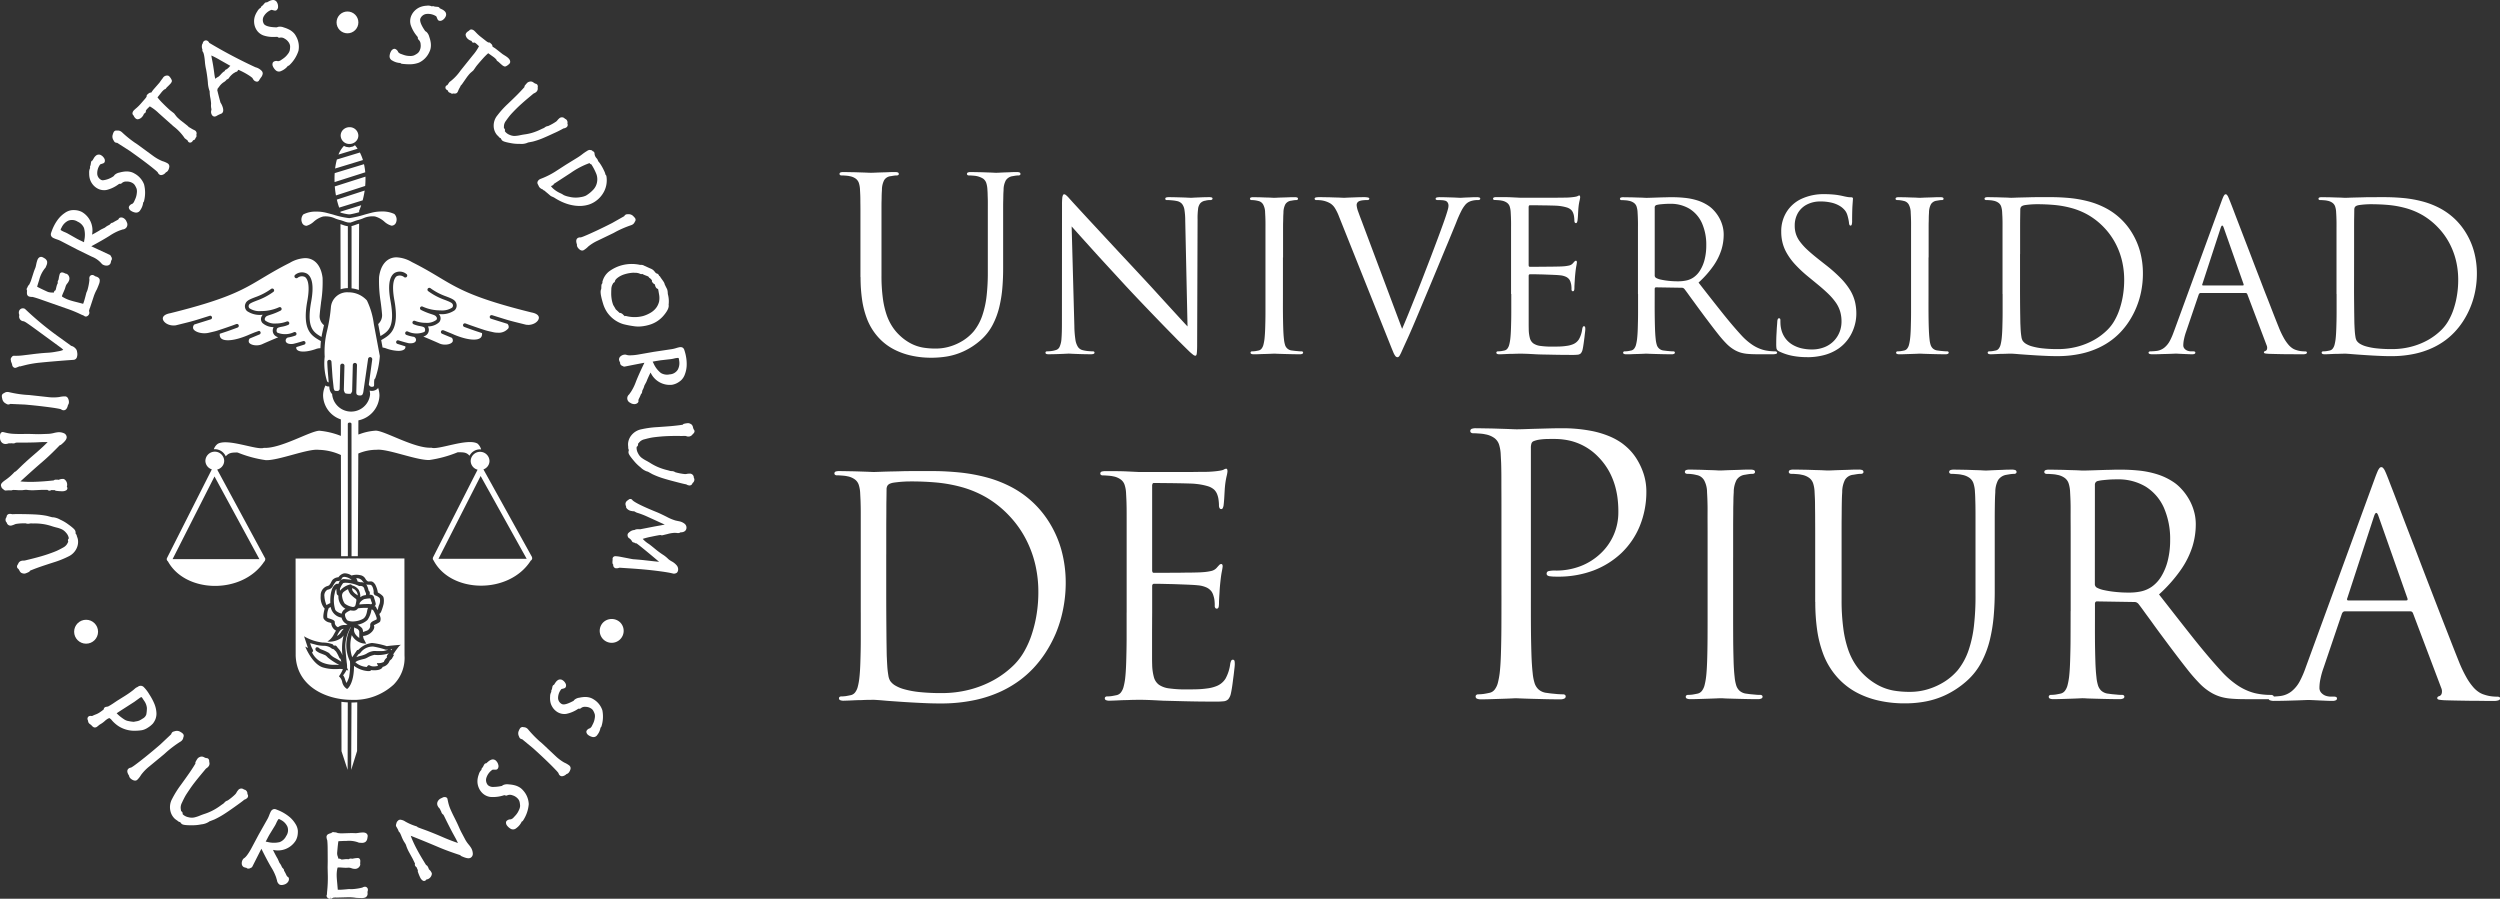 <svg xmlns="http://www.w3.org/2000/svg" viewBox="0 0 285.753 102.73"><rect x="0" y="0" width="285.753" height="102.73" fill="#333333" stroke="none"/><title>logo</title><g id="Layer_2" data-name="Layer 2"><g id="Layer_1-2" data-name="Layer 1"><circle cx="39.716" cy="2.561" r="1.247" fill="#fff"/><path d="M68.95,71.139a1.368,1.368,0,1,0,1.935,0A1.4,1.4,0,0,0,68.95,71.139Z" fill="#fff" fill-rule="evenodd"/><circle cx="9.841" cy="72.207" r="1.367" fill="#fff"/><path d="M67.84,79.929a1.641,1.641,0,0,0-.451-.2,1.988,1.988,0,0,0-.515-.063h0a3.193,3.193,0,0,0-.644.081,1.089,1.089,0,0,0-.563.233,1.465,1.465,0,0,0-.108.125c-.948.506-1.234.447-1.4.333a.8.8,0,0,1-.371-.634,1.61,1.61,0,0,1,.333-.983.191.191,0,0,1,.122-.082,1.68,1.68,0,0,0,.285-.08.275.275,0,0,0,.143-.145.48.48,0,0,0-.052-.435.886.886,0,0,0-.281-.309.5.5,0,0,0-.555-.044,1.043,1.043,0,0,0-.313.322l-.056.08a1.3,1.3,0,0,0-.08.137.157.157,0,0,0-.03.012.27.27,0,0,0-.151.178c-.009.032-.027.107-.048.224a.588.588,0,0,1-.059.181.269.269,0,0,0-.028.205l0,.015L63,79.107a1.059,1.059,0,0,0-.122.511,2.316,2.316,0,0,0,.022.564,1.744,1.744,0,0,0,.146.461,1.935,1.935,0,0,0,.252.39,1.884,1.884,0,0,0,.346.312,1.526,1.526,0,0,0,1.084.251,3.693,3.693,0,0,0,1.329-.559.823.823,0,0,1,.087-.04.275.275,0,0,0,.277-.067.668.668,0,0,1,.483-.138,1.158,1.158,0,0,1,.661.192.726.726,0,0,1,.259.28,2.284,2.284,0,0,1,.157.367,1.142,1.142,0,0,1,0,.455,2.014,2.014,0,0,1-.2.643c-.1.207-.166.328-.182.354a2.111,2.111,0,0,1-.155.156.6.6,0,0,0-.375.256.278.278,0,0,0-.035.233.538.538,0,0,0,.206.29,1.27,1.27,0,0,0,.515.227c.013,0,.065.006.079.006A.52.52,0,0,0,68.275,84a1.773,1.773,0,0,0,.34-.7c.014-.105.027-.135.034-.136a.264.264,0,0,0,.1-.148,3.693,3.693,0,0,0,.1-1.836A2.313,2.313,0,0,0,67.84,79.929Z" fill="#fff" fill-rule="evenodd"/><path d="M64.5,87.164a5.084,5.084,0,0,1-1.019-.766l-1.517-1.426-.285-.241a12.818,12.818,0,0,1-1.265-1.3,1.352,1.352,0,0,0-.1-.116.65.65,0,0,0-.435-.194h-.032a.371.371,0,0,0-.126-.023.41.41,0,0,0-.248.112,1.139,1.139,0,0,0-.157.283.72.72,0,0,0-.026.611c.082.2.1.241.158.293a.463.463,0,0,0,.239.1l1.257,1.038q.813.731,1.509,1.4t1.017,1.017a4.1,4.1,0,0,1,.337.374.421.421,0,0,1,.039.078.482.482,0,0,0,.137.222.372.372,0,0,0,.256.1.826.826,0,0,0,.51-.25.48.48,0,0,0,.258-.163.905.905,0,0,0,.17-.311.422.422,0,0,0-.081-.485A2.662,2.662,0,0,0,64.5,87.164Z" fill="#fff" fill-rule="evenodd"/><path d="M59.366,89.982a2.035,2.035,0,0,0-.513-.216,3.367,3.367,0,0,0-.691-.108,1.141,1.141,0,0,0-.643.072,1.61,1.61,0,0,0-.153.1,4.5,4.5,0,0,1-.921.115.922.922,0,0,1-.667-.193.885.885,0,0,1-.2-.792,1.747,1.747,0,0,1,.647-.934.225.225,0,0,1,.166-.055h0a2.147,2.147,0,0,0,.317,0,.271.271,0,0,0,.178-.1.5.5,0,0,0,.069-.449.9.9,0,0,0-.2-.4.541.541,0,0,0-.42-.22.926.926,0,0,0-.118.014,1.13,1.13,0,0,0-.416.238l-.083.069a1.471,1.471,0,0,0-.127.121.36.36,0,0,0-.046,0,.267.267,0,0,0-.189.126c-.021.032-.061.1-.118.218a.655.655,0,0,1-.122.179.275.275,0,0,0-.083.189c0,.012,0,.023,0,.034L55,88.024a1.122,1.122,0,0,0-.272.487,2.442,2.442,0,0,0-.145.588,1.864,1.864,0,0,0,.015.516,1.933,1.933,0,0,0,.147.477,1.8,1.8,0,0,0,.264.42,1.607,1.607,0,0,0,1.037.579,3.967,3.967,0,0,0,1.544-.187.69.69,0,0,1,.116-.014A.267.267,0,0,0,58,90.9a.757.757,0,0,1,.561,0,1.315,1.315,0,0,1,.643.406.839.839,0,0,1,.192.379,2.629,2.629,0,0,1,.054.437,1.247,1.247,0,0,1-.139.48,2.131,2.131,0,0,1-.4.615c-.172.188-.275.3-.3.319s-.105.061-.217.119a.616.616,0,0,0-.458.15.277.277,0,0,0-.1.218.56.56,0,0,0,.123.348,1.4,1.4,0,0,0,.459.385.579.579,0,0,0,.226.048.563.563,0,0,0,.367-.142,1.947,1.947,0,0,0,.557-.62c.048-.109.071-.138.083-.14a.267.267,0,0,0,.138-.117,3.987,3.987,0,0,0,.648-1.871,2.463,2.463,0,0,0-.666-1.592A1.607,1.607,0,0,0,59.366,89.982Z" fill="#fff" fill-rule="evenodd"/><path d="M53.535,96.493a3.541,3.541,0,0,1-.342-.5l-.435-.82c-.092-.17-.2-.4-.323-.682s-.291-.637-.492-1.032c-.191-.374-.352-.714-.477-1.013a4.514,4.514,0,0,1-.253-.812l-.069-.324c-.047-.218-.361-.25-.534-.156l-.229.109a.777.777,0,0,0-.359.365.571.571,0,0,0,.023.519.9.9,0,0,0,.185.248.245.245,0,0,1,.053.076,1.186,1.186,0,0,1,.067.139.251.251,0,0,0,.056.093l.017.053a1.047,1.047,0,0,0,.064.164.5.5,0,0,0,.1.133.109.109,0,0,0,.057.034.761.761,0,0,1,.111.173l.324.662c.255.508.462.911.623,1.215l.413.755.23.465-.023-.007q-.433-.148-.764-.276c-.223-.086-.447-.176-.669-.268l-.662-.285c-.712-.3-1.33-.546-1.837-.725-.406-.145-.582-.216-.658-.25a.26.26,0,0,0-.142-.1,6.093,6.093,0,0,1-1.255-.537,1.277,1.277,0,0,0-.586-.219.449.449,0,0,0-.136.027.267.267,0,0,0-.092.06l-.079.078a.408.408,0,0,0-.117.2l-.017.058a.793.793,0,0,0-.048.194.268.268,0,0,0,.042.184c.046.071.1.171.169.3a1.21,1.21,0,0,1,.063.132v0a.293.293,0,0,0,.065.144l.1.106a3.675,3.675,0,0,1,.187.411,4.479,4.479,0,0,0,.255.55q.009.016.067.108l.047.072c.057.09.1.155.119.2a1.976,1.976,0,0,1,.079.221,4.749,4.749,0,0,0,.332.723l.379.691.271.557a.416.416,0,0,0-.011.172.3.3,0,0,0,.029.08.409.409,0,0,0,.158.162c.03.074.066.156.106.247l.05.107a.277.277,0,0,0,0,.178,5.245,5.245,0,0,0,.266.657.819.819,0,0,0,.307.353.29.29,0,0,0,.132.033.269.269,0,0,0,.207-.095c.028-.031.053-.061.072-.081a.508.508,0,0,0,.18-.043.735.735,0,0,0,.429-.574.28.28,0,0,0-.031-.156l-.028-.053a1.041,1.041,0,0,0-.238-.3c-.018-.017-.034-.033-.045-.042a.788.788,0,0,0-.088-.228l-.053-.1a.3.3,0,0,0-.091-.1L48.7,98.87c-.4-.642-.753-1.235-1.034-1.767a13.277,13.277,0,0,1-.613-1.289c-.045-.117-.08-.209-.108-.284.184.071.448.177.835.331q1.238.5,2.315.958c.7.3,1.545.612,2.517.927a.278.278,0,0,0,.122.11c.541.248.845.3,1.055.189a.522.522,0,0,0,.251-.519,1.381,1.381,0,0,0-.175-.583A3.29,3.29,0,0,0,53.535,96.493Z" fill="#fff" fill-rule="evenodd"/><path d="M41.713,101.353a.656.656,0,0,0-.3.1,6.337,6.337,0,0,1-1.2.179c-.051,0-.091,0-.114,0l-.191-.014-.434.041c-.288.025-.513.042-.665.042l-.2,0c0-.032-.006-.067-.009-.11-.015-.179-.036-.441-.069-.785s-.046-.578-.048-.74a3.58,3.58,0,0,1,.043-.619c.03-.181.052-.251.048-.254s.023-.021.053-.043h.095q.154,0,.39.018c.181.015.312.02.42.023l.3-.015a.932.932,0,0,1,.313.052,1.128,1.128,0,0,0,.379.084.611.611,0,0,0,.642-.423.337.337,0,0,0,0-.19.982.982,0,0,1,.007-.1c.007-.073.01-.129.01-.161a.56.56,0,0,0-.027-.188.273.273,0,0,0-.279-.178,3.081,3.081,0,0,0-.582.082l-.21-.018a.277.277,0,0,0-.2.064.144.144,0,0,1-.058.008l-.058,0a.892.892,0,0,0-.134-.012h0a2.959,2.959,0,0,0-.324.027c-.123.014-.212.021-.269.022l-.062-.029a.356.356,0,0,0-.237-.069h-.065a1.99,1.99,0,0,0-.084-.286.982.982,0,0,1-.059-.333c0-.057.021-.279.057-.673.035-.355.063-.568.087-.7.053-.006.133-.012.24-.017.207-.01.384-.018.527-.02h.163a3.036,3.036,0,0,1,1.337.169.313.313,0,0,0,.12.036c.173.011.278.018.319.018h0a.714.714,0,0,0,.373-.1.619.619,0,0,0,.231-.424,2.582,2.582,0,0,0,.04-.258c0-.067-.03-.406-.548-.406a3.477,3.477,0,0,0-.476.044c-.161.022-.276.036-.327.038l-.463-.017-1.165.036a2.133,2.133,0,0,1-.263-.016l-.18-.017a.829.829,0,0,0-.367-.089.257.257,0,0,0-.038,0,.288.288,0,0,0-.221,0,.279.279,0,0,0-.112.089,1.341,1.341,0,0,0-.371.133.365.365,0,0,0-.179.322,1.461,1.461,0,0,0,.089.387c.022.227.037.5.042.811l.009,1.568-.011.717.023,1a14.628,14.628,0,0,1-.076,1.7,1.663,1.663,0,0,0-.015.182.268.268,0,0,0,0,.038.71.71,0,0,0-.009.141l0,.024a.273.273,0,0,0,.009.306.434.434,0,0,0,.357.188v-.245l.039.245a.372.372,0,0,0,.238-.1.275.275,0,0,0,.121-.048.331.331,0,0,0,.175-.015.4.4,0,0,0,.1.019l1.421-.037H39.9a4.979,4.979,0,0,1,.791.066c.256.017.449.024.617.024h.008a1.058,1.058,0,0,0,.466-.076.474.474,0,0,0,.23-.483l-.007-.136.037-.155a.269.269,0,0,0,.007-.068A.34.34,0,0,0,41.713,101.353Z" fill="#fff" fill-rule="evenodd"/><path d="M33.158,93.435a4.93,4.93,0,0,0-1.3-.8c-.155-.063-.263-.107-.32-.127a.442.442,0,0,0-.358.016.572.572,0,0,0-.228.236,3.747,3.747,0,0,0-.177.408,3.529,3.529,0,0,1-.176.4l-1.039,1.841L28.7,97.024c-.437.791-.7,1.017-.817,1.08a.453.453,0,0,0-.134.151.792.792,0,0,0-.114.48.466.466,0,0,0,.234.38,1.682,1.682,0,0,0,.3.08.489.489,0,0,0,.079.063.433.433,0,0,0,.366-.032.731.731,0,0,1,.079-.039.267.267,0,0,0,.151-.133c.542-1.074.874-1.728,1.034-2.038.441.89.817,1.6,1.116,2.105a5.713,5.713,0,0,1,.557,1.136l.11.369a.692.692,0,0,0,.273.472.512.512,0,0,0,.254.06.95.95,0,0,0,.3-.054.792.792,0,0,0,.467-.356.518.518,0,0,0,.065-.341.27.27,0,0,0-.187-.216,1.344,1.344,0,0,1-.126-.223,3.651,3.651,0,0,0-.243-.452.275.275,0,0,0-.032-.152.692.692,0,0,0-.144-.164.564.564,0,0,1-.1-.176,1.768,1.768,0,0,0-.244-.4q-.039-.086-.12-.272a2.094,2.094,0,0,0-.2-.386c-.205-.378-.341-.647-.405-.793,0-.013-.009-.021-.012-.032a2.4,2.4,0,0,0,2.6-1.07A1.923,1.923,0,0,0,34,95.546a2.535,2.535,0,0,0,.044-.608,1.734,1.734,0,0,0-.286-.786A3.213,3.213,0,0,0,33.158,93.435Zm-.452,2.129a1.372,1.372,0,0,1-.735.688,2.876,2.876,0,0,1-1.385-.014c-.092-.018-.165-.03-.216-.042l.2-.373c.05-.1.121-.233.209-.392l.657-1.074a3.2,3.2,0,0,0,.157-.313,2.129,2.129,0,0,1,.114-.228c.1-.179.154-.206.148-.2a.231.231,0,0,1,.105.026l.188.1a1.605,1.605,0,0,1,.707.754A1.157,1.157,0,0,1,32.706,95.564Z" fill="#fff" fill-rule="evenodd"/><path d="M27.921,91.409a.09.09,0,0,0,.02-.008.785.785,0,0,0,.326-.2.343.343,0,0,0,.011-.443.481.481,0,0,0-.188-.433.267.267,0,0,0-.149-.065.306.306,0,0,1-.106-.053.456.456,0,0,0-.63.127,1.356,1.356,0,0,0-.173.256,1.031,1.031,0,0,1-.126.182,5.912,5.912,0,0,1-.885.726.735.735,0,0,0-.371.241.928.928,0,0,1-.249.2l-.118.084a6.692,6.692,0,0,1-1.094.679,6.113,6.113,0,0,1-.745.306c-.2.063-.412.141-.641.236a3.769,3.769,0,0,1-.616.194,1.424,1.424,0,0,1-.634-.025,1.31,1.31,0,0,1-.567-.252.759.759,0,0,1-.117-.114.273.273,0,0,0-.089-.277A.589.589,0,0,0,20.7,92.7h0c-.012-.054-.027-.156-.047-.312a1.18,1.18,0,0,1,.138-.624c.132-.288.255-.53.36-.724s.31-.5.6-.927.694-.942,1.231-1.589l.458-.551a.963.963,0,0,1,.158-.163.8.8,0,0,0,.2-.166.526.526,0,0,0,.136-.489.618.618,0,0,1-.022-.144.378.378,0,0,0-.108-.288.333.333,0,0,0-.233-.073.4.4,0,0,1-.063-.015,1.828,1.828,0,0,1-.19-.084.55.55,0,0,0-.33-.071.72.72,0,0,0-.179.058.575.575,0,0,0-.223.162,2.95,2.95,0,0,0-.224.374.278.278,0,0,0-.023.2c-.037.066-.1.161-.172.283q-.249.4-.538.816c-.194.281-.514.73-.955,1.34a11.3,11.3,0,0,0-1,1.6,1.957,1.957,0,0,0-.2,1.363,1.721,1.721,0,0,0,.534.935,3.226,3.226,0,0,0,.29.205.348.348,0,0,0,.045.047.549.549,0,0,0,.257.107.719.719,0,0,0,.165.2c.1.08.265.16,1.1.16h.114A4.957,4.957,0,0,0,23,94.227a1.979,1.979,0,0,0,.867-.287c.018-.017.038-.034.057-.048l.571-.221a9.45,9.45,0,0,0,1.074-.59q.5-.317,1.238-.844c.6-.426.957-.689,1.068-.792A.31.31,0,0,1,27.921,91.409Z" fill="#fff" fill-rule="evenodd"/><path d="M20.7,84.72a.652.652,0,0,0,.259-.458.34.34,0,0,0-.044-.39,1.087,1.087,0,0,0-.27-.2.747.747,0,0,0-.622-.107c-.225.063-.263.075-.321.124a.478.478,0,0,0-.136.235L18.318,85.1q-.87.752-1.664,1.389c-.543.436-.934.738-1.193.927a4.942,4.942,0,0,1-.44.3.387.387,0,0,1-.093.03.506.506,0,0,0-.24.111c-.272.234-.072.6.063.8a.507.507,0,0,0,.132.283.914.914,0,0,0,.3.216.588.588,0,0,0,.259.068.355.355,0,0,0,.242-.087,2.628,2.628,0,0,0,.441-.565,5.225,5.225,0,0,1,.938-.966l1.688-1.393.292-.264a13.062,13.062,0,0,1,1.53-1.147C20.651,84.76,20.694,84.728,20.7,84.72Z" fill="#fff" fill-rule="evenodd"/><path d="M15.419,83.523a4.924,4.924,0,0,0,.808-.062,1.823,1.823,0,0,0,.648-.274,2.709,2.709,0,0,0,.608-.491,2.2,2.2,0,0,0,.281-.484,1.74,1.74,0,0,0,.112-.8,3.141,3.141,0,0,0-.233-.97,6.45,6.45,0,0,0-.579-1.079,4.011,4.011,0,0,0-.61-.806.5.5,0,0,0-.675-.072l-.1.06a1.207,1.207,0,0,0-.155.078c-.007.007-.112.091-.3.256a10.641,10.641,0,0,1-.922.648l-.921.575-.488.328c-.213.14-.4.249-.545.326-.286.045-.3.054-.343.08a.273.273,0,0,0-.143.241,1.808,1.808,0,0,1-.148.123c-.108.083-.215.157-.316.226a2.161,2.161,0,0,1-.411.218,3.71,3.71,0,0,0-.427.183l-.065.016a1.276,1.276,0,0,0-.16-.016.435.435,0,0,0-.194.054.329.329,0,0,0-.108.418.662.662,0,0,1,.035.124.529.529,0,0,0,.072.209.671.671,0,0,0,.189.168,1.2,1.2,0,0,1,.169.15.648.648,0,0,0,.237.186.406.406,0,0,0,.347-.061l.184-.148a1.238,1.238,0,0,1,.136-.106l.2-.121a2.8,2.8,0,0,0,.38-.293,1.834,1.834,0,0,1,.254-.2.966.966,0,0,1,.261-.129.918.918,0,0,1,.292.257,3.706,3.706,0,0,0,.757.666,3.368,3.368,0,0,0,1.843.526Zm-.464-1.054c-.156-.025-.292-.054-.41-.081a1.3,1.3,0,0,1-.37-.175,5.369,5.369,0,0,1-.524-.387c-.105-.091-.211-.189-.318-.3.1-.063.207-.138.329-.217l1.69-1.086.62-.449a.506.506,0,0,1,.2-.094.309.309,0,0,1,.093.1l.19.292a1.7,1.7,0,0,1,.336.853,4.025,4.025,0,0,1-.066.728.824.824,0,0,1-.414.481,3.465,3.465,0,0,1-.355.208,1.211,1.211,0,0,1-.331.1c-.139.023-.25.045-.333.063C15.2,82.5,15.092,82.488,14.955,82.469Z" fill="#fff" fill-rule="evenodd"/><path d="M23.131,5.728a.294.294,0,0,0,.065.207c.038.046.164.272.235,1.236a6.2,6.2,0,0,0,.129.781c.082.449.152.94.2,1.463a3.238,3.238,0,0,0,.205,1.018,3.636,3.636,0,0,0,.074.734,5.07,5.07,0,0,1,.089.7,1.741,1.741,0,0,0,.04.607.554.554,0,0,1-.022.158.643.643,0,0,0,.109.553.344.344,0,0,0,.274.137.556.556,0,0,0,.183-.048A3.6,3.6,0,0,1,25.271,13a.293.293,0,0,0,.1-.057c.21-.169.138-.485.109-.607a2.019,2.019,0,0,0-.279-.615c-.1-.355-.227-.835-.369-1.427a.32.32,0,0,0,.041-.164,2.993,2.993,0,0,0,.213-.271,1.912,1.912,0,0,1,.352-.368,1.731,1.731,0,0,1,.2-.137,1.134,1.134,0,0,0,.289-.275.409.409,0,0,0,.181-.09.621.621,0,0,0,.1-.133l.056-.076a2.581,2.581,0,0,1,.433-.407l.207-.122a.51.51,0,0,0,.063-.036.265.265,0,0,0,.108-.029.253.253,0,0,0,.128-.209.63.63,0,0,0,.119.033,8.6,8.6,0,0,1,1.1.587,3.337,3.337,0,0,1,.438.323l.019.045A1.071,1.071,0,0,0,29,9.148a.526.526,0,0,0,.318.18.27.27,0,0,0,.293-.137c.028-.053.095-.156.2-.309a.922.922,0,0,0,.218-.461.441.441,0,0,0-.1-.3,1.458,1.458,0,0,0-.729-.433A56.33,56.33,0,0,1,23.92,4.9a.568.568,0,0,0-.076-.118.4.4,0,0,0-.312-.166.43.43,0,0,0-.22.08.424.424,0,0,0-.142.279.273.273,0,0,0-.076.146.885.885,0,0,0,.048.545A.436.436,0,0,0,23.131,5.728ZM25.2,6.89c.556.313.932.526,1.132.639a1.269,1.269,0,0,0-.2.206.6.6,0,0,0-.069.055l-.1.089a.418.418,0,0,1-.114.061.268.268,0,0,0-.166.187h0a1.1,1.1,0,0,0-.184.116,3.632,3.632,0,0,0-.258.26,2.148,2.148,0,0,1-.235.235,1.188,1.188,0,0,1-.122.075,1.442,1.442,0,0,0-.245.162l-.036.038v0a6.353,6.353,0,0,1-.12-.7c-.067-.525-.152-1.048-.254-1.55-.039-.19-.061-.325-.071-.421A10.935,10.935,0,0,1,25.2,6.89Z" fill="#fff" fill-rule="evenodd"/><path d="M15.309,13.29a.86.86,0,0,0,.173.23.466.466,0,0,0,.164.1.3.3,0,0,0,.128.01.757.757,0,0,0,.465-.267.933.933,0,0,0,.2-.324c.015-.046.025-.061.045-.065a.285.285,0,0,0,.164-.143.279.279,0,0,0,.021-.169.833.833,0,0,1,.143-.2c.034-.038.094-.1.187-.186l.122-.118.022.012a5.142,5.142,0,0,1,1,.765l1.683,1.5a5.738,5.738,0,0,1,1.213,1.256.531.531,0,0,0,.082.114c.049.043.122.1.221.168a.822.822,0,0,1,.114.1.288.288,0,0,0,.155.2.238.238,0,0,0,.115.026.315.315,0,0,0,.231-.1c.023-.027.058-.072.1-.136.01-.015.019-.027.028-.039a.279.279,0,0,0,.1-.026.267.267,0,0,0,.143-.163c.007-.023.015-.048.021-.075a.215.215,0,0,0,.044-.038.3.3,0,0,0,.047-.31.409.409,0,0,0-.082-.447.845.845,0,0,0-.22-.127,3.193,3.193,0,0,1-.337-.191,1.73,1.73,0,0,0-.225-.123,1.062,1.062,0,0,0-.15-.156L20.6,13.72c-.1-.09-.194-.171-.27-.242s-.139-.143-.2-.217l-.21-.274a.332.332,0,0,0-.049-.049l-.429-.333c-.208-.183-.488-.446-.827-.787A6.618,6.618,0,0,1,18,11.13l.449-.568a2.089,2.089,0,0,1,.346-.345.284.284,0,0,0,.217-.17c.032-.036.1-.106.206-.206.121-.117.22-.222.3-.312a.846.846,0,0,0,.091-.144.27.27,0,0,0,.018-.232,1.393,1.393,0,0,0-.279-.425.264.264,0,0,0-.13-.08.561.561,0,0,0-.62.295c-.062.074-.138.175-.228.3-.071.106-.122.179-.153.218l-.649.742a2.948,2.948,0,0,0-.219.292l-.053.082-.038,0a.485.485,0,0,0-.318.145c-.007.009-.013.019-.018.027a.206.206,0,0,0-.026.015.27.27,0,0,0-.136.278,1.935,1.935,0,0,1-.185.256l-.485.556a4.794,4.794,0,0,1-.477.479,4.092,4.092,0,0,0-.322.29.609.609,0,0,0-.146.283.307.307,0,0,0,.1.272A.43.43,0,0,1,15.309,13.29Z" fill="#fff" fill-rule="evenodd"/><path d="M13.133,16.253a.448.448,0,0,0,.257.072l1.392.89c.6.422,1.169.831,1.689,1.222s.9.689,1.146.894a5.024,5.024,0,0,1,.385.334.512.512,0,0,1,.051.081.494.494,0,0,0,.164.2.37.37,0,0,0,.216.067.748.748,0,0,0,.528-.318A.481.481,0,0,0,19.2,19.5a.9.9,0,0,0,.133-.334.423.423,0,0,0-.14-.475,2.668,2.668,0,0,0-.636-.276,5.016,5.016,0,0,1-1.119-.644l-1.7-1.245-.314-.209a12.541,12.541,0,0,1-1.432-1.153c-.065-.061-.1-.094-.118-.1a.639.639,0,0,0-.5-.134.4.4,0,0,0-.08-.011.336.336,0,0,0-.278.144,1.219,1.219,0,0,0-.121.3.73.73,0,0,0,.049.616C13.05,16.167,13.074,16.211,13.133,16.253Z" fill="#fff" fill-rule="evenodd"/><path d="M10.193,19.765a2.4,2.4,0,0,0,.052.582,1.857,1.857,0,0,0,.175.467,1.937,1.937,0,0,0,.285.392,1.807,1.807,0,0,0,.374.3,1.566,1.566,0,0,0,1.134.2,3.807,3.807,0,0,0,1.351-.654c.045-.024.074-.04.094-.048a.276.276,0,0,0,.276-.081.7.7,0,0,1,.5-.174h.069a1.22,1.22,0,0,1,.636.166.787.787,0,0,1,.291.283,2.416,2.416,0,0,1,.185.376,1.2,1.2,0,0,1,.024.479,2.087,2.087,0,0,1-.173.683c-.1.224-.159.356-.173.38a1.766,1.766,0,0,1-.156.177.614.614,0,0,0-.374.285.276.276,0,0,0-.021.233.553.553,0,0,0,.226.283,1.339,1.339,0,0,0,.542.207l.053,0a.533.533,0,0,0,.468-.277,1.9,1.9,0,0,0,.315-.742c.008-.108.019-.145.028-.148a.264.264,0,0,0,.09-.155,3.845,3.845,0,0,0,0-1.911,2.383,2.383,0,0,0-1.111-1.245,1.5,1.5,0,0,0-.477-.185,1.948,1.948,0,0,0-.536-.038,3.4,3.4,0,0,0-.665.119,1.138,1.138,0,0,0-.567.268c-.043.05-.077.095-.108.139a2.62,2.62,0,0,1-1.227.479h0a.45.45,0,0,1-.23-.054.842.842,0,0,1-.427-.65,1.672,1.672,0,0,1,.293-1.046.208.208,0,0,1,.131-.1,2.24,2.24,0,0,0,.292-.1.273.273,0,0,0,.136-.153.5.5,0,0,0-.08-.439.926.926,0,0,0-.3-.3.509.509,0,0,0-.564-.017,1.058,1.058,0,0,0-.309.349l-.053.09a1.641,1.641,0,0,0-.079.147l-.037.018a.277.277,0,0,0-.138.182c-.007.033-.02.113-.037.234a.681.681,0,0,1-.053.2.269.269,0,0,0-.02.209.121.121,0,0,1,.008.025l-.017.028A1.053,1.053,0,0,0,10.193,19.765Z" fill="#fff" fill-rule="evenodd"/><path d="M6.109,27.206a3.18,3.18,0,0,0,.42.165,3.119,3.119,0,0,1,.4.165l1.9.987,1.664.813a2.8,2.8,0,0,1,1.12.793.515.515,0,0,0,.155.126.886.886,0,0,0,.4.106c.014,0,.079,0,.094-.007a.461.461,0,0,0,.364-.241A1.093,1.093,0,0,0,12.7,29.8a.3.3,0,0,0,.06-.083.382.382,0,0,0-.043-.364.819.819,0,0,1-.046-.084.277.277,0,0,0-.136-.143c-1.123-.52-1.786-.829-2.1-.976.88-.476,1.584-.88,2.092-1.2a5.764,5.764,0,0,1,1.13-.6l.371-.125a.561.561,0,0,0,.453-.847.794.794,0,0,0-.378-.459.548.548,0,0,0-.247-.062.674.674,0,0,0-.1.011.275.275,0,0,0-.209.194,1.288,1.288,0,0,1-.222.137,4.7,4.7,0,0,0-.448.261.266.266,0,0,0-.159.042.736.736,0,0,0-.152.145.545.545,0,0,1-.175.107,1.871,1.871,0,0,0-.392.26l-.272.133a2.2,2.2,0,0,0-.385.217c-.379.222-.644.37-.786.438l-.036.016a2.431,2.431,0,0,0-1.168-2.595,1.985,1.985,0,0,0-.54-.178,2.43,2.43,0,0,0-.614-.022,1.731,1.731,0,0,0-.784.313,3.29,3.29,0,0,0-.7.633,4.733,4.733,0,0,0-.539.838,4.927,4.927,0,0,0-.222.5c-.059.161-.1.27-.117.33a.45.45,0,0,0,.028.359A.57.57,0,0,0,6.109,27.206Zm.85-1.045.1-.192a1.614,1.614,0,0,1,.736-.742,1.176,1.176,0,0,1,1.084.112,1.39,1.39,0,0,1,.722.721,2.885,2.885,0,0,1,.033,1.4c-.014.1-.025.17-.034.224L9.211,27.5c-.1-.048-.239-.116-.4-.2L7.7,26.671c-.134-.066-.242-.116-.32-.146s-.142-.061-.236-.109a1.758,1.758,0,0,1-.206-.125h0A.211.211,0,0,1,6.959,26.161Z" fill="#fff" fill-rule="evenodd"/><path d="M3.087,33.614a.355.355,0,0,0,.24.279,1.343,1.343,0,0,0,.4.048c.226.057.488.136.788.239l3.131,1.1a14.131,14.131,0,0,1,1.588.65,1.746,1.746,0,0,0,.168.075.281.281,0,0,0,.039.01.6.6,0,0,0,.131.059l.024.006a.275.275,0,0,0,.216.1.309.309,0,0,0,.077-.009.459.459,0,0,0,.309-.315.372.372,0,0,0-.014-.258.284.284,0,0,0-.006-.131.324.324,0,0,0,.051-.176.264.264,0,0,0,.049-.087l.45-1.364a4.825,4.825,0,0,1,.354-.787q.17-.4.235-.586A1.047,1.047,0,0,0,11.4,32c-.014-.119-.089-.281-.379-.38l-.131-.039-.136-.088a.215.215,0,0,0-.059-.03.34.34,0,0,0-.463.191.668.668,0,0,0-.01.316A6.348,6.348,0,0,1,10,33.145c-.021.062-.039.11-.051.136l-.078.18-.108.425c-.074.283-.138.5-.186.645l-.073.194c-.033-.006-.068-.017-.111-.028-.176-.047-.433-.116-.77-.2s-.566-.154-.721-.207a3.552,3.552,0,0,1-.572-.253c-.169-.091-.223-.133-.226-.129,0-.012-.013-.033-.024-.068l.02-.06c.036-.1.09-.235.161-.395.08-.18.134-.308.163-.392l.085-.277a.942.942,0,0,1,.161-.29,1.206,1.206,0,0,0,.207-.329.615.615,0,0,0-.183-.753.331.331,0,0,0-.179-.063.876.876,0,0,1-.093-.04,1.269,1.269,0,0,0-.154-.066.525.525,0,0,0-.188-.036h0a.27.27,0,0,0-.256.2,2.923,2.923,0,0,0-.12.58l-.088.2a.288.288,0,0,0-.009.2.111.111,0,0,1-.01.06.361.361,0,0,1-.025.054.9.9,0,0,0-.056.122c-.025.069-.054.175-.089.321-.027.12-.05.206-.068.263l.044.014a.3.3,0,0,0-.079.027.356.356,0,0,0-.16.21l-.023.063a2.117,2.117,0,0,0-.312-.019,1.6,1.6,0,0,1-.327-.059q-.082-.029-.619-.283c-.326-.152-.521-.254-.637-.32.012-.054.034-.133.065-.237.062-.2.115-.37.163-.509a3.429,3.429,0,0,1,.67-1.368.267.267,0,0,0,.075-.1c.076-.176.119-.279.126-.3a.759.759,0,0,0,.036-.389.629.629,0,0,0-.322-.361,1.422,1.422,0,0,0-.232-.125.553.553,0,0,0-.128-.021c-.137,0-.325.069-.439.4a3.672,3.672,0,0,0-.122.466c-.033.163-.061.277-.076.323l-.171.435-.354,1.1a2.646,2.646,0,0,1-.113.267c-.033.069-.059.125-.077.166a.834.834,0,0,0-.21.317.166.166,0,0,0-.011.038.275.275,0,0,0-.077.205.271.271,0,0,0,.046.139A1.4,1.4,0,0,0,3.087,33.614Z" fill="#fff" fill-rule="evenodd"/><path d="M1.269,41.339l.081.214a1.069,1.069,0,0,1,.041.147.389.389,0,0,0,.28.342.281.281,0,0,0,.058.006c.058,0,.085,0,.492-.176l.019,0a.257.257,0,0,0,.139-.006c.039-.014.252-.067.634-.164a12.063,12.063,0,0,1,1.6-.256c.67-.07,1.621-.152,2.994-.26l.79-.054a.43.43,0,0,0,.406-.358,1.051,1.051,0,0,0,.009-.534A.643.643,0,0,0,8.6,39.8a.9.9,0,0,0-.46-.268L6.747,38.524a35.488,35.488,0,0,1-3.865-3.191.275.275,0,0,0-.133-.071.458.458,0,0,0-.587.354.66.66,0,0,0,.028.335c.018.057.02.078.011.1a.537.537,0,0,0,.453.666.417.417,0,0,0,.069.007,2.205,2.205,0,0,1,.365.21q.343.228,1.038.737L6.9,39.7a1.7,1.7,0,0,1,.311.27c0,.007.012.015.017.022-.034.016-.069.029-.107.043a1.96,1.96,0,0,1-.356.1l-.56.1a6.925,6.925,0,0,1-.864.09c-.3.019-.612.043-.941.081-.227.022-.513.055-.849.1l-1.033.124a6.482,6.482,0,0,1-.914.034.29.29,0,0,0-.225.1l-.095.118a.359.359,0,0,0-.029.337A.289.289,0,0,0,1.269,41.339Z" fill="#fff" fill-rule="evenodd"/><path d="M.609,46.092c.187.109.231.136.336.142a.483.483,0,0,0,.229-.066l1.671.074c.743.065,1.445.137,2.1.217.676.084,1.153.148,1.459.2.419.072.5.1.508.1A.442.442,0,0,1,7,46.8a.49.49,0,0,0,.244.094h.032c.329,0,.444-.371.493-.6a.492.492,0,0,0,.107-.287.9.9,0,0,0-.052-.359c-.088-.264-.245-.331-.36-.342a2.935,2.935,0,0,0-.7.078,5.113,5.113,0,0,1-1.309,0l-2.121-.232-.384-.023a12.64,12.64,0,0,1-1.839-.287,1.326,1.326,0,0,0-.157-.031.634.634,0,0,0-.5.132.337.337,0,0,0-.245.3,1.137,1.137,0,0,0,.048.327A.728.728,0,0,0,.609,46.092Z" fill="#fff" fill-rule="evenodd"/><path d="M1.024,56.044l.076,0h.071a.284.284,0,0,0,.159,0l.137-.039a3.98,3.98,0,0,1,.454.013,4.825,4.825,0,0,0,.61.012l.213-.024c.105-.012.181-.02.231-.02a2.218,2.218,0,0,1,.234.025,4.666,4.666,0,0,0,.8.017l.793-.037h.621a.389.389,0,0,0,.151.084.38.38,0,0,0,.082.011.429.429,0,0,0,.217-.073c.082.007.172.01.27.013l.12,0a.272.272,0,0,0,.16.076,5.8,5.8,0,0,0,.648.05h.062a.846.846,0,0,0,.451-.119.273.273,0,0,0,.095-.333c-.018-.04-.031-.075-.041-.1a.374.374,0,0,0,.039-.18.736.736,0,0,0-.326-.639.265.265,0,0,0-.157-.04l-.057,0a1.1,1.1,0,0,0-.375.082l-.061.025a.948.948,0,0,0-.243-.023l-.115,0a.271.271,0,0,0-.128.038l-.088.051c-.751.081-1.439.135-2.049.154a13.848,13.848,0,0,1-1.436-.014c-.125-.01-.226-.019-.307-.027.147-.135.361-.33.669-.608q.99-.9,1.885-1.668c.582-.5,1.238-1.131,1.947-1.866a.269.269,0,0,0,.151-.062c.46-.378.643-.628.636-.868a.522.522,0,0,0-.357-.452,1.3,1.3,0,0,0-.534-.1H6.662a3.271,3.271,0,0,0-.551.1,3.186,3.186,0,0,1-.6.088l-.934.033c-.192.006-.447,0-.757-.011s-.7-.018-1.148-.009-.806,0-1.125-.017A4.446,4.446,0,0,1,.7,49.467l-.325-.079a.272.272,0,0,0-.3.131A.533.533,0,0,0,0,49.8l0,.126L0,50.053a.767.767,0,0,0,.17.486.586.586,0,0,0,.477.208h0a.871.871,0,0,0,.3-.058.293.293,0,0,1,.092-.017h.08a.36.36,0,0,1,.071,0,.27.27,0,0,0,.115-.01.5.5,0,0,1,.05.007,1.291,1.291,0,0,0,.184.014.453.453,0,0,0,.154-.029.1.1,0,0,0,.061-.036.7.7,0,0,1,.2-.025h.741c.569-.006,1.025-.015,1.373-.026l.861-.042.524,0-.02.02c-.216.218-.41.408-.584.568s-.357.326-.538.486l-.547.473c-.6.518-1.075.955-1.465,1.337-.311.307-.453.436-.516.486a.27.27,0,0,0-.147.085,6.133,6.133,0,0,1-1.039.9c-.349.247-.477.395-.49.564a.281.281,0,0,0,.014.11c.021.059.033.1.033.1a.46.46,0,0,0,.113.185L.35,55.9a.915.915,0,0,0,.151.124.3.3,0,0,0,.179.043C.766,56.056.88,56.051,1.024,56.044ZM6.508,55.1v0h0Z" fill="#fff" fill-rule="evenodd"/><path d="M8.892,61.6a2.977,2.977,0,0,0-.11-.324.442.442,0,0,0-.008-.062.565.565,0,0,0-.138-.232.633.633,0,0,0-.015-.251c-.033-.133-.121-.295-.844-.814a4.781,4.781,0,0,0-.894-.52,2.026,2.026,0,0,0-.847-.274.386.386,0,0,1-.072,0l-.571-.152a9.06,9.06,0,0,0-1.179-.155q-.571-.037-1.454-.05c-.739-.011-1.157-.006-1.288.009-.02,0-.037,0-.054,0L1.4,58.777a1.09,1.09,0,0,0-.264-.039.976.976,0,0,0-.107.01A.351.351,0,0,0,.8,58.91a.319.319,0,0,0-.046.188.484.484,0,0,0-.1.456.293.293,0,0,0,.08.132.371.371,0,0,1,.053.1.443.443,0,0,0,.577.266,1.536,1.536,0,0,0,.283-.1.931.931,0,0,1,.2-.069,5.713,5.713,0,0,1,1.105-.062.709.709,0,0,0,.432.023,1.176,1.176,0,0,1,.207-.021.692.692,0,0,1,.1.007l.152,0a6.6,6.6,0,0,1,1.23.095,6.128,6.128,0,0,1,.757.187c.19.065.4.128.636.186a3.322,3.322,0,0,1,.593.2,1.459,1.459,0,0,1,.479.38,1.259,1.259,0,0,1,.3.52.835.835,0,0,1,.026.153.269.269,0,0,0-.089.271c.016.061.021.095.025.1q-.031.072-.138.267a1.165,1.165,0,0,1-.463.406c-.269.15-.5.269-.7.359s-.529.216-1,.38-1.084.342-1.871.538l-.677.166a.892.892,0,0,1-.212.038l-.07,0a.71.71,0,0,0-.183.02.523.523,0,0,0-.393.31.553.553,0,0,1-.064.124.366.366,0,0,0-.079.3.318.318,0,0,0,.141.188.355.355,0,0,1,.041.047c.032.05.065.106.1.173a.551.551,0,0,0,.22.249.73.73,0,0,0,.173.058.581.581,0,0,0,.142.017.5.5,0,0,0,.134-.017,2.67,2.67,0,0,0,.389-.164.274.274,0,0,0,.14-.15c.067-.029.165-.07.294-.12q.42-.168.887-.33c.313-.108.817-.276,1.515-.5a10.831,10.831,0,0,0,1.7-.679,1.913,1.913,0,0,0,.943-.953A1.7,1.7,0,0,0,8.892,61.6Z" fill="#fff" fill-rule="evenodd"/><path d="M29.237,3.265a1.586,1.586,0,0,0,.867.783,3.373,3.373,0,0,0,1.2.172c.107,0,.221,0,.316-.008a1.017,1.017,0,0,1,.109.01.275.275,0,0,0,.278.079.707.707,0,0,1,.532.121,1.283,1.283,0,0,1,.522.526.808.808,0,0,1,.1.4,2.348,2.348,0,0,1-.045.426,1.192,1.192,0,0,1-.236.428,2.177,2.177,0,0,1-.52.5c-.2.141-.325.221-.354.237A1.8,1.8,0,0,1,31.775,7a.558.558,0,0,0-.475.043.277.277,0,0,0-.141.185A.541.541,0,0,0,31.2,7.6a1.332,1.332,0,0,0,.354.467.546.546,0,0,0,.324.112.6.6,0,0,0,.269-.068,1.918,1.918,0,0,0,.671-.47c.068-.095.09-.117.106-.113a.27.27,0,0,0,.158-.084A3.909,3.909,0,0,0,34.118,5.8a2.413,2.413,0,0,0-.288-1.67,1.519,1.519,0,0,0-.311-.416,1.969,1.969,0,0,0-.441-.319,3.365,3.365,0,0,0-.637-.256,1.123,1.123,0,0,0-.63-.073,1.216,1.216,0,0,0-.172.061c-1.118-.018-1.413-.271-1.491-.423a.862.862,0,0,1-.019-.8,1.715,1.715,0,0,1,.819-.748.215.215,0,0,1,.169-.015,1.972,1.972,0,0,0,.3.071.269.269,0,0,0,.2-.057.487.487,0,0,0,.165-.418.88.88,0,0,0-.1-.422A.512.512,0,0,0,31.212,0h0a1.062,1.062,0,0,0-.452.137l-.091.046c-.052.026-.1.055-.15.086l-.041,0a.272.272,0,0,0-.215.08c-.024.026-.08.086-.159.183a.613.613,0,0,1-.154.143.279.279,0,0,0-.124.162.3.3,0,0,0-.009.034l-.03.015a1.091,1.091,0,0,0-.373.407,2.436,2.436,0,0,0-.269.53,1.88,1.88,0,0,0-.1.5,2.031,2.031,0,0,0,.035.488A1.823,1.823,0,0,0,29.237,3.265Z" fill="#fff" fill-rule="evenodd"/><path d="M77.626,59.583l-.4-.084a5.27,5.27,0,0,1-1.037-.434c-.5-.251-.878-.428-1.134-.532-2.275-.92-2.7-1.275-2.781-1.385a.274.274,0,0,0-.2-.114.289.289,0,0,0-.216.072,1.054,1.054,0,0,1-.113.084.541.541,0,0,0-.245.323.566.566,0,0,0,.066.365.273.273,0,0,0,.028.176.87.87,0,0,0,.6.355,1.076,1.076,0,0,0,.224.032l.057,0a.581.581,0,0,1,.114.056,1.222,1.222,0,0,0,.237.113,9.083,9.083,0,0,1,1.107.417l1.058.482q.542.253.991.45c-.325.066-.718.138-1.174.218l-1.636.319-.144-.01-.168,0a1.079,1.079,0,0,0-.148.021.566.566,0,0,0-.153.056.288.288,0,0,1-.035.018.92.92,0,0,0-.5.178c-.179.135-.26.208-.284.316a.457.457,0,0,0,.072.351.26.26,0,0,0,.112.1.9.9,0,0,1,.313.348A.266.266,0,0,0,72.4,62a.454.454,0,0,0,.1.013h0a.269.269,0,0,0,.189.088c.022,0,.039,0,.053,0,.142.09.682.5,2.594,2.114-.215-.021-.5-.048-.858-.089l-.931-.105q-.6-.061-1.153-.1c-.068-.006-.237-.032-.666-.121l-.883-.17c-.119-.021-.216-.033-.293-.042a1.978,1.978,0,0,0-.218-.01.3.3,0,0,0-.309.228.294.294,0,0,0,0,.142.556.556,0,0,1-.007.087,2.215,2.215,0,0,0-.012.308.282.282,0,0,0,.061.161l.03.037a.36.36,0,0,0,.272.41.818.818,0,0,0,.381-.044.269.269,0,0,1,.11-.016c.086.009.4.03.929.063s1.1.076,1.737.13c.659.06,1.273.128,1.874.208s1.071.157,1.367.227l.184.042a.629.629,0,0,0,.086.01.645.645,0,0,0,.268-.071.278.278,0,0,0,.126-.118.6.6,0,0,0,.068-.163.7.7,0,0,0-.138-.579,1.931,1.931,0,0,0-.576-.47,2.275,2.275,0,0,1-.4-.272,3.5,3.5,0,0,0-.658-.525,9.172,9.172,0,0,1-.852-.635c-.35-.287-.583-.473-.7-.555a3.306,3.306,0,0,1-.708-.584c.012-.007.028-.013.046-.02a8.507,8.507,0,0,1,.969-.241c.582-.125.862-.169.992-.186l.122.029a.306.306,0,0,0,.126,0l.6-.147a3.6,3.6,0,0,1,.807-.131,2.616,2.616,0,0,1,.312.026.455.455,0,0,0,.335-.081h.006c.5,0,.634-.26.67-.415a.561.561,0,0,0-.208-.572A1.385,1.385,0,0,0,77.626,59.583Z" fill="#fff" fill-rule="evenodd"/><path d="M79.3,54.538a.448.448,0,0,0-.5-.4,1.254,1.254,0,0,0-.3.031,1,1,0,0,1-.215.019,6.2,6.2,0,0,1-1.1-.211.7.7,0,0,0-.418-.129,1,1,0,0,1-.309-.062l-.137-.037a6.768,6.768,0,0,1-1.2-.4,6.269,6.269,0,0,1-.7-.369c-.172-.109-.364-.224-.58-.338a3.7,3.7,0,0,1-.534-.34,1.439,1.439,0,0,1-.377-.492,1.28,1.28,0,0,1-.167-.587.688.688,0,0,1,.014-.156.269.269,0,0,0,.152-.243.779.779,0,0,0,0-.1c.032-.042.1-.119.2-.231a1.145,1.145,0,0,1,.555-.286c.3-.081.561-.143.773-.183s.584-.084,1.078-.128,1.145-.069,1.972-.069l.37.009.333-.009a.792.792,0,0,1,.222.018.589.589,0,0,0,.709-.165.606.606,0,0,1,.094-.106.381.381,0,0,0,.151-.276.3.3,0,0,0-.093-.214.367.367,0,0,1-.027-.06,1.764,1.764,0,0,1-.058-.191.571.571,0,0,0-.15-.3.881.881,0,0,0-.159-.1.6.6,0,0,0-.268-.066,2.72,2.72,0,0,0-.421.066.264.264,0,0,0-.173.113c-.074.013-.182.026-.32.048-.3.039-.62.075-.952.106s-.873.068-1.61.119a10.972,10.972,0,0,0-1.842.248,1.932,1.932,0,0,0-1.158.705,1.7,1.7,0,0,0-.37.993,3.213,3.213,0,0,0,.026.349.445.445,0,0,0-.007.063.557.557,0,0,0,.079.261.718.718,0,0,0-.047.251c0,.137.047.317.629,1a4.836,4.836,0,0,0,.75.731,1.932,1.932,0,0,0,.766.477.419.419,0,0,1,.069.012l.524.292a9.3,9.3,0,0,0,1.121.441c.367.117.838.252,1.416.4.7.185,1.121.288,1.27.309l.054.008.017.011a.761.761,0,0,0,.355.119.347.347,0,0,0,.35-.273.486.486,0,0,0,.21-.422.287.287,0,0,0-.047-.151A.309.309,0,0,1,79.3,54.538Z" fill="#fff" fill-rule="evenodd"/><path d="M72.92,40.531a5.828,5.828,0,0,1-.884.083,1.218,1.218,0,0,1-.471-.066.513.513,0,0,0-.2-.011.781.781,0,0,0-.45.205.46.46,0,0,0-.155.408,1.2,1.2,0,0,0,.123.3.325.325,0,0,0,0,.1.381.381,0,0,0,.252.274c.036.015.063.029.083.039a.266.266,0,0,0,.194.036c1.15-.228,1.891-.373,2.245-.437-.428.886-.755,1.617-.975,2.177a5.72,5.72,0,0,1-.555,1.137l-.224.315a.558.558,0,0,0,.131.946.834.834,0,0,0,.465.155.641.641,0,0,0,.1-.008.523.523,0,0,0,.308-.157.274.274,0,0,0,.056-.283,1.393,1.393,0,0,1,.1-.235,4.364,4.364,0,0,0,.205-.469.266.266,0,0,0,.1-.129.731.731,0,0,0,.038-.207.615.615,0,0,1,.079-.186,1.822,1.822,0,0,0,.163-.437l.139-.261a1.978,1.978,0,0,0,.182-.4c.174-.4.3-.67.378-.808a.234.234,0,0,1,.017-.03,2.409,2.409,0,0,0,2.445,1.4,1.952,1.952,0,0,0,.536-.173,2.4,2.4,0,0,0,.5-.337,1.727,1.727,0,0,0,.447-.711,3.166,3.166,0,0,0,.193-.917,4.53,4.53,0,0,0-.055-.983,4.835,4.835,0,0,0-.113-.531c-.046-.164-.079-.273-.1-.328A.455.455,0,0,0,78,39.719a.563.563,0,0,0-.327-.033,3.59,3.59,0,0,0-.431.115,3.6,3.6,0,0,1-.42.1l-2.094.314Zm2.537.657,1.254-.143c.148-.024.263-.047.343-.068a2.146,2.146,0,0,1,.252-.05,1.082,1.082,0,0,1,.174-.017c.043,0,.065.006.067,0a.219.219,0,0,1,.051.108l.033.214a1.586,1.586,0,0,1-.158,1.019,1.155,1.155,0,0,1-.931.54,1.377,1.377,0,0,1-1-.156,2.849,2.849,0,0,1-.84-1.1c-.046-.086-.079-.15-.1-.2l.414-.076C75.127,41.243,75.278,41.219,75.457,41.189Z" fill="#fff" fill-rule="evenodd"/><path d="M71.119,30.308a4.344,4.344,0,0,0-1.54.746,2.2,2.2,0,0,0-.712,1.117c-.016.054-.025.056-.006.109,0,.012,0,.036,0,.073l-.06.089c-.054.076-.064.157-.068.373,0,.088-.008.161-.011.221-.123.213-.106.633.206,1.654a3.658,3.658,0,0,0,.476,1.02,3.589,3.589,0,0,0,.754.787,3.432,3.432,0,0,0,1.1.557,10.377,10.377,0,0,0,1.159.225,3.249,3.249,0,0,0,.546.045c.113,0,.23-.006.349-.017a4.758,4.758,0,0,0,.943-.191,3.344,3.344,0,0,0,1.62-1.075c.433-.517.61-.906.55-1.214a3.131,3.131,0,0,0-.086-1.2c-.006-.035-.011-.1-.017-.205a1.394,1.394,0,0,0-.073-.371l-.145-.284c-.081-.167-.13-.275-.14-.293-.006-.095-.046-.187-.276-.506-.1-.138-.164-.226-.193-.27a.313.313,0,0,0-.163-.174h0a.351.351,0,0,0-.268-.265c-.019,0-.093-.029-.21-.176a1.03,1.03,0,0,0-.438-.364c-.026-.011-.156-.059-.656-.295-.048-.021-.051-.039-.1-.032a.591.591,0,0,0-.349-.116l-.073,0a.706.706,0,0,1-.078,0A4.422,4.422,0,0,0,71.119,30.308Zm1.427.875a1.285,1.285,0,0,1,.644.125.285.285,0,0,0,.226,0,1.729,1.729,0,0,0,.227.116c.074.03.175.071.3.116.066.026.12.048.163.066.024.037.052.075.084.116a.215.215,0,0,0,.105.078,1.115,1.115,0,0,1,.227.251.3.3,0,0,0,0,.131.279.279,0,0,0,.118.156.339.339,0,0,0,.123.126.527.527,0,0,0,.087.037l.042.174a.693.693,0,0,0,.133.248A.286.286,0,0,0,75.14,33a.33.33,0,0,1,.084.047c.017.078.048.238.1.563a2.178,2.178,0,0,1,.011.858,1.94,1.94,0,0,1-.3.671,2.15,2.15,0,0,1-.592.559,3.762,3.762,0,0,1-.941.426,3.9,3.9,0,0,1-1.928,0,.341.341,0,0,0-.068-.01.142.142,0,0,0-.089.034l-.122-.115-.056-.052a.645.645,0,0,0-.335-.212.185.185,0,0,0-.083,0l-.279-.265c-.084-.073-.141-.124-.169-.154-.027-.056-.066-.124-.114-.21l-.165-.274c-.023-.056-.048-.132-.078-.226a3.314,3.314,0,0,1-.112-.508,4.409,4.409,0,0,1-.042-.486c0-.155,0-.344.013-.57a1.266,1.266,0,0,1,.083-.454,3.162,3.162,0,0,1,.151-.29.271.271,0,0,0,.19-.22c.007-.045.051-.171.3-.365a2.52,2.52,0,0,1,.8-.4,4.08,4.08,0,0,1,1.061-.178Z" fill="#fff" fill-rule="evenodd"/><path d="M66.873,26.952a4.1,4.1,0,0,1-.457.174.42.42,0,0,1-.093.009.544.544,0,0,0-.248.049c-.306.157-.206.547-.128.759a.49.49,0,0,0,.057.294.923.923,0,0,0,.227.265.5.5,0,0,0,.318.137.45.45,0,0,0,.16-.04,2.532,2.532,0,0,0,.526-.419,5.012,5.012,0,0,1,1.054-.66l1.834-.884.319-.175a12.111,12.111,0,0,1,1.631-.7c.084-.028.131-.047.145-.054a.629.629,0,0,0,.343-.363.328.328,0,0,0,.05-.372c-.02-.045-.044-.076-.207-.247a.721.721,0,0,0-.552-.242h0c-.208.006-.255.008-.322.043a.436.436,0,0,0-.18.183l-1.386.784q-.951.486-1.807.886C67.587,26.644,67.16,26.837,66.873,26.952Z" fill="#fff" fill-rule="evenodd"/><path d="M63.469,19.612a9.116,9.116,0,0,1-1.563.789,1.3,1.3,0,0,0-.207.088.547.547,0,0,0-.265.317.375.375,0,0,0,.064.294,1.033,1.033,0,0,1,.048.1,1.308,1.308,0,0,0,.082.164.687.687,0,0,0,.211.193.59.59,0,0,0,.2.095.4.4,0,0,0,.2.147l.042.019c.023.041.037.052.321.285l.332.283a.274.274,0,0,0,.064.04l.323.145a6.818,6.818,0,0,0,.823.464,5.717,5.717,0,0,0,.824.314,4.872,4.872,0,0,0,.81.164,4.382,4.382,0,0,0,.474.027c.1,0,.207,0,.31-.013a3.476,3.476,0,0,0,.725-.138,2.9,2.9,0,0,0,.641-.294,3.044,3.044,0,0,0,1.146-1.262,2.823,2.823,0,0,0,.241-1.691A.263.263,0,0,0,69.244,20l-.04-.045a1.467,1.467,0,0,0-.136-.393,5.97,5.97,0,0,0-.417-.77,2.852,2.852,0,0,0-.212-.293l-.046-.047c-.011-.02-.024-.054-.042-.094a.9.9,0,0,0-.107-.208l-.087-.1a.627.627,0,0,1-.073-.1.826.826,0,0,1-.128-.416.273.273,0,0,0-.108-.205.265.265,0,0,0-.106-.048h0a.268.268,0,0,0-.171-.121.319.319,0,0,0-.091-.007.277.277,0,0,0-.136-.011.722.722,0,0,0-.263.125,5.338,5.338,0,0,0-.558.387,6.153,6.153,0,0,1-.619.421l-1.222.753Zm3.918-.973.012.021a.273.273,0,0,0,.193.125,6.322,6.322,0,0,1,.589,1.15,1.754,1.754,0,0,1,.061.883,1.681,1.681,0,0,1-.379.806,3.78,3.78,0,0,1-.893.737,2.041,2.041,0,0,1-.6.17,2.747,2.747,0,0,1-.549.053l-.1,0a3.112,3.112,0,0,1-.67-.093,2.7,2.7,0,0,1-.614-.19,2.481,2.481,0,0,0-.407-.226,3.16,3.16,0,0,1-.684-.418,2,2,0,0,1-.366-.37c.016-.012.036-.026.064-.045a.718.718,0,0,1,.106-.05.271.271,0,0,0,.157-.172l1.934-1.259A9.063,9.063,0,0,1,67.387,18.64Z" fill="#fff" fill-rule="evenodd"/><path d="M56.842,13.2a1.826,1.826,0,0,0-.413,1.226,1.622,1.622,0,0,0,.339.954,2.852,2.852,0,0,0,.232.236.365.365,0,0,0,.033.051.524.524,0,0,0,.216.142.651.651,0,0,0,.117.21c.085.1.232.2,1.077.351a4.583,4.583,0,0,0,.834.075l.158,0a1.814,1.814,0,0,0,.85-.122.564.564,0,0,1,.056-.032l.558-.107a8.558,8.558,0,0,0,1.084-.362c.337-.14.763-.329,1.273-.569a12.36,12.36,0,0,0,1.108-.55l.042-.025a.052.052,0,0,0,.017,0,.736.736,0,0,0,.338-.135.337.337,0,0,0,.093-.42.47.47,0,0,0-.108-.442.314.314,0,0,0-.131-.087.282.282,0,0,1-.082-.064.444.444,0,0,0-.623.012,1.391,1.391,0,0,0-.2.209.918.918,0,0,1-.143.144,5.918,5.918,0,0,1-.923.514.7.7,0,0,0-.386.163A.915.915,0,0,1,62,14.7l-.123.058a6.494,6.494,0,0,1-1.107.439,5.833,5.833,0,0,1-.731.156c-.191.025-.4.061-.626.11a3.475,3.475,0,0,1-.628.076,1.385,1.385,0,0,1-.532-.125,1.214,1.214,0,0,1-.471-.32.9.9,0,0,1-.082-.112.27.27,0,0,0-.042-.279c-.036-.041-.055-.067-.061-.071,0-.052,0-.146.008-.284a1.062,1.062,0,0,1,.225-.537c.169-.244.32-.444.448-.6s.374-.419.7-.747.791-.751,1.385-1.25l.512-.429a.849.849,0,0,1,.167-.12.815.815,0,0,0,.213-.123.51.51,0,0,0,.211-.442.535.535,0,0,1,0-.136.365.365,0,0,0-.066-.3.3.3,0,0,0-.2-.1.294.294,0,0,1-.052-.024c-.048-.027-.1-.062-.158-.1a.532.532,0,0,0-.3-.126.7.7,0,0,0-.174.023.58.58,0,0,0-.242.118c-.021.018-.111.118-.265.3a.271.271,0,0,0-.062.194c-.046.053-.111.127-.2.222q-.293.322-.624.657t-1.1,1.066A10.41,10.41,0,0,0,56.842,13.2Z" fill="#fff" fill-rule="evenodd"/><path d="M51.031,10.242c.025.021.072.052.133.091l.04.024a.266.266,0,0,0,.028.1.284.284,0,0,0,.169.137c.024,0,.048.012.073.016a.323.323,0,0,0,.226.1.3.3,0,0,0,.132-.03c.272.06.394-.048.437-.107a.905.905,0,0,0,.112-.224,3.2,3.2,0,0,1,.171-.34,1.4,1.4,0,0,0,.11-.228.95.95,0,0,0,.145-.155l.588-.846c.082-.1.156-.2.225-.278a2.121,2.121,0,0,1,.2-.206l.259-.221a.291.291,0,0,0,.046-.053l.306-.438c.168-.216.413-.5.729-.855a6.989,6.989,0,0,1,.643-.645l.581.412a2.061,2.061,0,0,1,.356.32.282.282,0,0,0,.176.205c.038.029.111.094.215.192.121.112.23.205.325.279a1.451,1.451,0,0,0,.143.081.272.272,0,0,0,.236,0,1.347,1.347,0,0,0,.4-.3.271.271,0,0,0,.072-.135c.062-.295-.23-.521-.326-.6a3.267,3.267,0,0,0-.309-.208c-.108-.066-.183-.114-.223-.14l-.763-.6a2.478,2.478,0,0,0-.3-.2l-.082-.047-.006-.035a.484.484,0,0,0-.16-.307A.251.251,0,0,0,56.117,5c-.008-.012-.014-.021-.019-.026a.27.27,0,0,0-.279-.118,1.681,1.681,0,0,1-.26-.169l-.572-.448a4.6,4.6,0,0,1-.5-.443c-.164-.174-.268-.275-.3-.3a.626.626,0,0,0-.287-.129.316.316,0,0,0-.268.12.433.433,0,0,1-.094.069.9.9,0,0,0-.221.184.5.5,0,0,0-.087.168.243.243,0,0,0,0,.127.751.751,0,0,0,.286.447.9.9,0,0,0,.329.178c.046.013.059.021.066.039.027.069.051.133.119.16a.2.2,0,0,0,.186,0,.629.629,0,0,1,.221.134c.038.03.1.088.191.175l.12.111-.008.021a5.238,5.238,0,0,1-.7,1.021l-1.39,1.731A5.64,5.64,0,0,1,51.481,9.3a.522.522,0,0,0-.112.09c-.04.05-.092.126-.156.225a.8.8,0,0,1-.087.118.28.28,0,0,0-.194.168A.3.3,0,0,0,51.031,10.242Z" fill="#fff" fill-rule="evenodd"/><path d="M44.838,6.921a1.954,1.954,0,0,0,.779.269c.114,0,.151.009.158.021a.269.269,0,0,0,.161.08,6.793,6.793,0,0,0,.817.055,2.983,2.983,0,0,0,1.135-.186A2.431,2.431,0,0,0,49.08,5.935a1.571,1.571,0,0,0,.155-.5,1.994,1.994,0,0,0,0-.55,3.294,3.294,0,0,0-.167-.67,1.178,1.178,0,0,0-.312-.559,1.776,1.776,0,0,0-.15-.1c-.652-.924-.62-1.317-.542-1.47A.87.87,0,0,1,48.7,1.6a1.716,1.716,0,0,1,1.1.226.213.213,0,0,1,.111.129,2.05,2.05,0,0,0,.125.291.264.264,0,0,0,.16.124.493.493,0,0,0,.107.016.553.553,0,0,0,.331-.125.912.912,0,0,0,.284-.332.512.512,0,0,0-.022-.572,1.09,1.09,0,0,0-.378-.289l-.094-.046a1.416,1.416,0,0,0-.157-.071c-.008-.013-.015-.026-.021-.037a.276.276,0,0,0-.193-.127c-.035,0-.117-.013-.243-.022A.692.692,0,0,1,49.6.724a.267.267,0,0,0-.207,0l-.032.012L49.333.714a1.093,1.093,0,0,0-.552-.062,2.342,2.342,0,0,0-.59.1,1.854,1.854,0,0,0-.466.212,2.05,2.05,0,0,0-.378.316,1.825,1.825,0,0,0-.28.4,1.589,1.589,0,0,0-.126,1.169,3.928,3.928,0,0,0,.765,1.332,1.083,1.083,0,0,1,.057.1.276.276,0,0,0,.1.273.731.731,0,0,1,.215.508,1.262,1.262,0,0,1-.121.737.791.791,0,0,1-.269.32,2.221,2.221,0,0,1-.375.216,1.19,1.19,0,0,1-.486.062h0a2.15,2.15,0,0,1-.715-.131c-.235-.082-.373-.134-.4-.148a1.851,1.851,0,0,1-.191-.147.626.626,0,0,0-.314-.36.283.283,0,0,0-.238-.006.546.546,0,0,0-.269.249,1.3,1.3,0,0,0-.172.564A.538.538,0,0,0,44.838,6.921Z" fill="#fff" fill-rule="evenodd"/><path d="M39.229,14.823a1.035,1.035,0,0,1,.719-.285.987.987,0,0,1,1.012.958.924.924,0,0,1-.292.673,1.026,1.026,0,0,1-.719.286l0,.286v-.286a.986.986,0,0,1-1.01-.957A.931.931,0,0,1,39.229,14.823Zm-.46,8.908a7.964,7.964,0,0,1-.267-.917l3.18-1.034a9.853,9.853,0,0,1-.229,1.12Zm2.516-.274c-.072.216-.147.427-.234.627v.17a10.135,10.135,0,0,1-1.084.256l-.052-.023-.061.015a6.8,6.8,0,0,1-.942-.2v-.106ZM38.4,22.338c-.061-.336-.105-.683-.134-1.03l3.507-1.117a9,9,0,0,1-.034,1.063Zm.907-5.662.254.11.359.056.419-.093.235-.147a4.137,4.137,0,0,1,.3.4l-2.186.666A3.068,3.068,0,0,1,39.311,16.676Zm-.8,1.555,2.628-.8a5.336,5.336,0,0,1,.349.863l-3.179.969A6.969,6.969,0,0,1,38.507,18.231Zm-.251,1.557,3.35-1.022a7.522,7.522,0,0,1,.144.928l-3.507,1.118A9.892,9.892,0,0,1,38.256,19.787Zm-3.587,4.72a3.058,3.058,0,0,1,1.5-.321,4.512,4.512,0,0,1,1.093.126c.223.056.5.131.8.21a9.845,9.845,0,0,0,1.827.408l.051,0a11.635,11.635,0,0,0,1.768-.411c.3-.083.592-.161.818-.218a4.589,4.589,0,0,1,1.1-.128,3.153,3.153,0,0,1,1.451.287.9.9,0,0,1,.193.966.546.546,0,0,1-.519.368h0a2.019,2.019,0,0,1-.826-.469,2.669,2.669,0,0,0-1.068-.585,2.588,2.588,0,0,0-1.382.229,4.644,4.644,0,0,1-.6.19c-.12.032-.264.083-.407.137a4.935,4.935,0,0,1-.476.158l-.082-.038-.077.02a2.374,2.374,0,0,1-.528-.147c-.137-.047-.273-.095-.4-.129a4.263,4.263,0,0,1-.589-.187,2.552,2.552,0,0,0-1.387-.226,2.658,2.658,0,0,0-1.064.589,2.092,2.092,0,0,1-.814.469l-.053,0a.537.537,0,0,1-.479-.369A.9.9,0,0,1,34.669,24.507Zm8.093,19.31a2.182,2.182,0,0,1-.015.315.371.371,0,0,1-.589-.182l.389-2.863a.247.247,0,0,0-.236-.273.24.24,0,0,0-.239.207l-.532,3.7a.942.942,0,0,1-.136.407.385.385,0,0,1-.273.076.492.492,0,0,1-.311-.085.16.16,0,0,0-.052-.047.653.653,0,0,1-.042-.266l.079-3.087a.238.238,0,0,0-.237-.24h0a.241.241,0,0,0-.241.233l-.078,3.017c-.011.022-.023.046-.035.069A1.236,1.236,0,0,1,40.1,45a1.533,1.533,0,0,1-.19.012,1.512,1.512,0,0,1-.434-.053.229.229,0,0,0-.057-.062.8.8,0,0,1-.105-.268c0-.015-.008-.027-.013-.041l.07-2.793a.24.24,0,0,0-.479-.011l-.069,2.713a.463.463,0,0,1-.149.173.564.564,0,0,1-.162.016.978.978,0,0,1-.254-.027.745.745,0,0,1-.121-.318l-.047-.442c-.032-.3-.061-.566-.085-.817l-.119-1.735a.24.24,0,0,0-.479.026c.022.6.058,1.105.118,1.742l.042.585c-.082.021-.159-.092-.186-.132a6.653,6.653,0,0,1-.267-2.8,9.948,9.948,0,0,1,.282-3.007,17.8,17.8,0,0,0,.424-2.618,1.863,1.863,0,0,1,2-1.731,2.828,2.828,0,0,1,2.118.93,8.683,8.683,0,0,1,.793,2.707l.684,3.646a9.672,9.672,0,0,1-.528,2.563.24.24,0,0,0-.106.177A2.414,2.414,0,0,0,42.762,43.817Zm-3-10.888a3.008,3.008,0,0,0-.83.134l-.015-7.446c.081.027.162.052.25.083a2.774,2.774,0,0,0,.607.159.174.174,0,0,0-.015.057Zm.4-7.081a3.986,3.986,0,0,0,.454-.145c.132-.047.263-.095.363-.121.023-.008.046-.016.068-.021l-.028,7.585a3.535,3.535,0,0,0-.835-.187l0-7.044A.176.176,0,0,0,40.159,25.849ZM18.611,36.434c-.026-.3.292-.534.861-.636,6.54-1.622,8.3-2.676,10.527-4.014.844-.5,1.8-1.079,3.129-1.745a3.754,3.754,0,0,1,1.752-.536c1.076,0,1.82.843,1.991,2.253a14.438,14.438,0,0,1-.178,2.814l0,.042c-.062.482-.122.977-.16,1.467a1.307,1.307,0,0,0,.5,1.089c-.037.173-.073.332-.109.486-.066.29-.127.56-.176.858-.975-.559-1.718-1.074-1.177-4.043.308-1.7.151-2.766-.464-3.18a1.2,1.2,0,0,0-1.346.105.226.226,0,0,0-.1.139.223.223,0,0,0,.029.168.228.228,0,0,0,.309.069.788.788,0,0,1,.857-.111c.205.139.645.684.273,2.729-.612,3.363.451,3.97,1.476,4.558l.075.044c-.024.236-.044.5-.053.812a1.445,1.445,0,0,0-.555.105c-1.1.378-1.959.358-2.167.009a.305.305,0,0,1-.029-.244l.9-.282a.212.212,0,0,0-.062-.413l-.062.01c-.7.213-.914.262-1.065.3l-.068.017c-.48.066-.817-.063-.862-.318a.369.369,0,0,1,.239-.405h0a4.36,4.36,0,0,0,.86-.223.211.211,0,0,0,.121-.274.209.209,0,0,0-.2-.135l-.075.014a2.326,2.326,0,0,1-1.9.057c-.035-.034-.143-.137-.058-.407.047-.152.228-.2.573-.267a3.244,3.244,0,0,0,.727-.212.207.207,0,0,0,.106-.273.212.212,0,0,0-.2-.129l-.077.015a3.4,3.4,0,0,1-1.241.23,1.787,1.787,0,0,1-1.21-.336c-.056-.062-.105-.158-.009-.332s.222-.211.584-.328a7.314,7.314,0,0,0,1.179-.48.217.217,0,0,0,.105-.124.209.209,0,0,0-.014-.159.206.206,0,0,0-.187-.116l-.064.007-.03.015a4.942,4.942,0,0,1-2.057.433,2.093,2.093,0,0,1-1.3-.31.326.326,0,0,1-.058-.42c.065-.154.449-.3.855-.461a7.424,7.424,0,0,0,1.926-1.008.208.208,0,0,0,.08-.14.2.2,0,0,0-.043-.157.216.216,0,0,0-.3-.039,7.01,7.01,0,0,1-1.823.95c-.553.214-.952.371-1.089.688a.754.754,0,0,0,.156.894,2.6,2.6,0,0,0,1.795.42,1.127,1.127,0,0,0-.088.13.666.666,0,0,0,.061.816,1.9,1.9,0,0,0,1.269.47.645.645,0,0,0-.038.1.769.769,0,0,0,.171.842.993.993,0,0,0,.4.22c-.684.282-1.526.647-1.85.795-.544.246-1.335.112-1.5-.218a.443.443,0,0,1,.088-.437l1.132-.47a.211.211,0,0,0-.085-.4L29.088,38c-.293.119-.623.254-.752.315-1.539.649-2.756.751-3.109.309a.624.624,0,0,1-.1-.477c.13-.042.262-.084.389-.128.287-.093.612-.2,1.151-.4.214-.076.384-.14.494-.181a.212.212,0,0,0,.12-.272.209.209,0,0,0-.2-.139l-.074.014c-.182.066-.342.128-.486.18-.338.12-.742.26-1.139.392l-.536.176c-.188.064-.43.119-.688.179l-.31.071c-.705.168-1.585-.075-1.756-.457a.463.463,0,0,1,.122-.493l.722-.227,1.151-.359a.212.212,0,0,0-.027-.411l-.02-.018-1.23.386c-.868.269-1.106.326-2,.547l-.716.178a1.823,1.823,0,0,1-.241.017C19.163,37.208,18.644,36.8,18.611,36.434ZM39.734,88l-.7-2.139-.012-5.644c.242.034.486.054.73.066Zm1.081-2.157L40.141,88l.034-7.7.059,0c.2,0,.4-.011.6-.025Zm3.4-11.984a7.9,7.9,0,0,0-1.67-.364h-.038a2.528,2.528,0,0,0-1.546.786l-.143.026-.563.815a4.35,4.35,0,0,1-.045-2.53,1.816,1.816,0,0,0,1.524.976l.126,0-.059-.11s-.188-.36-.233-.44a1.332,1.332,0,0,1-.066-.327,1.53,1.53,0,0,0,1.034-.506c.327-.382.243-.606.2-.714l0-.012c.032-.019.086-.044.143-.07.361-.176.541-.274.575-.361a.832.832,0,0,0,0-.564,2.3,2.3,0,0,1-.094-.288,1.217,1.217,0,0,0,.186-.212,6.455,6.455,0,0,0,.307-.947s.1-.644-.089-.874a1.938,1.938,0,0,0-.574-.415,2.932,2.932,0,0,0-.336-.98c-.034-.031-.062-.064-.091-.092a.481.481,0,0,0-.393-.205h-.025c-.04,0-.077.007-.114.009a.38.38,0,0,1-.189-.01.778.778,0,0,1-.265-.277.81.81,0,0,0-.593-.429,1.9,1.9,0,0,0-1,.039,1.437,1.437,0,0,0-.84-.253,1.094,1.094,0,0,0-.661.449,1.036,1.036,0,0,0-.674.3,2.6,2.6,0,0,0-.189.326.609.609,0,0,1-.111.179l-.029.016,0,.037s-.028.092-.324.167a1.1,1.1,0,0,0-.7,1.1,2.026,2.026,0,0,0,.23,1.146l.013.02a1.211,1.211,0,0,0,.212.295c-.063.233-.245.947-.1,1.177a1.013,1.013,0,0,0,.676.416c.2.064.192.106.188.125a.116.116,0,0,0-.006.038,1.037,1.037,0,0,0,.534.759c-.073.125-.226.392-.3.533a1.91,1.91,0,0,1-.523.6l-.164.108.2.023a2.333,2.333,0,0,0,1.38-.415,1.017,1.017,0,0,0,.248-.267.419.419,0,0,0,.03-.04,6.23,6.23,0,0,0-.127,2.293h0a2.261,2.261,0,0,0-.547-.869c-.074-.124-.18-.264-.277-.264a.941.941,0,0,0-.161.02l-.124-.146-.025-.02a3.45,3.45,0,0,0-1.157-.194,5.391,5.391,0,0,1-1.934-.616l-.166-.1.444,1.342-.308-.163.078.186c.032.075.8,1.853,1.954,2.2a4.628,4.628,0,0,0,1.349.186c.138,0,.263,0,.379-.008a2.683,2.683,0,0,1,.545.016,3.794,3.794,0,0,1-.42.768l-.037.052.047.042a1.162,1.162,0,0,1,.317.555,1.224,1.224,0,0,0,.531.826l.042.024.036-.028c.031-.022.746-.564.752-2.616a3.043,3.043,0,0,0,1.612.6,1.787,1.787,0,0,0,.219-.014.305.305,0,0,0,.123-.1,3.407,3.407,0,0,0,.367.02c.526,0,.855-.133.956-.389a1.083,1.083,0,0,0,.794-.7l.248-.222.272-.481-.145.033a9.1,9.1,0,0,1,.721-1.01l.191-.145-.24.019C45.534,73.722,44.549,73.8,44.215,73.859Zm-5.979,1.318a1.918,1.918,0,0,1-.594-.5.31.31,0,0,0-.033-.037,4.823,4.823,0,0,0-.851-.394.747.747,0,0,1-.274-.157.353.353,0,0,0-.235-.106.182.182,0,0,0-.174.1.3.3,0,0,0,.049.3,2.2,2.2,0,0,0,.433.264c.288.107.607.233.646.261a1.6,1.6,0,0,1,.264.245A7.273,7.273,0,0,0,38.782,76c-.122,0-.268-.011-.376-.011l-.128,0a3.411,3.411,0,0,1-1.413-.25,2.457,2.457,0,0,1-1.2-1.162.317.317,0,0,0,.116-.164.209.209,0,0,0-.03-.16,3.039,3.039,0,0,1-.3-.743c.076.025.177.053.312.089.084.02.168.043.243.065a3.4,3.4,0,0,0,.857.146l.105.009a1.433,1.433,0,0,1,.816.21.79.79,0,0,0,.375.188h.006a1.918,1.918,0,0,0,.24.247,4.787,4.787,0,0,1,.378.727.217.217,0,0,0,.132.111l.1.335A7.934,7.934,0,0,0,38.236,75.178Zm1.5-4.25-.021-.008a1,1,0,0,1-.284-.7c.027-.155.39-.359.626-.458a1.505,1.505,0,0,0,.3.036.6.6,0,0,0,.562-.261,5.24,5.24,0,0,1,.829-.056c.131,0,.242,0,.317.006a1.777,1.777,0,0,0-.092.287l-.007.039c-.043.252-.135.776-.553.965a2.6,2.6,0,0,1-1.074.257A1.653,1.653,0,0,1,39.734,70.928Zm.848-2.543.1.079c.08.064.058.186,0,.477l-.014.067c-.065.325-.129.337-.318.375a2.077,2.077,0,0,1-.949-.393,1.832,1.832,0,0,1-.294-.787.583.583,0,0,1,.122-.5,2.442,2.442,0,0,1,.549-.358,1.64,1.64,0,0,0,.306.613A5.686,5.686,0,0,0,40.582,68.385Zm-.345-1.153a.9.9,0,0,1,.655.83c-.042-.032-.091-.068-.139-.1a1.375,1.375,0,0,1-.441-.416A.718.718,0,0,1,40.237,67.232Zm-.751,2.353a.826.826,0,0,0-.437.56c-.223-.064-.623-.222-.731-.449a3.632,3.632,0,0,1-.108-1.678c.021-.091.038-.169.054-.24a1.155,1.155,0,0,1,.171-.48c.015.156.036.383.043.5a.337.337,0,0,0,.159.261c.015.01.034.025.034.025a.288.288,0,0,1,.007.055A1.588,1.588,0,0,0,39.486,69.584Zm1.589-.489a.976.976,0,0,1,.048-.2,1.252,1.252,0,0,1,.52-.42c.028,0,.071-.01.122-.019a2.919,2.919,0,0,1,.465-.056.385.385,0,0,1,.114.013l.072.252a1,1,0,0,0,.065.169c.034.077.044.1.026.154a.136.136,0,0,1-.119.081h0a1.385,1.385,0,0,0-.4-.029A8.694,8.694,0,0,0,41.075,69.095Zm-.606,2.818a1.135,1.135,0,0,0,0-.189.457.457,0,0,1,.11.044c.049.022.105.049.183.077a.469.469,0,0,1,.3.344c0,.033,0,.095,0,.166,0,.308,0,.461,0,.5,0,.015.007.04.013.071C40.431,72.485,40.445,72.046,40.469,71.913Zm2.493-1.067a.758.758,0,0,0-.1.042l-.05.023c-.2.089-.52.237-.5.538a.617.617,0,0,1-.4.645c-.115.038-.2.069-.261.091a1.225,1.225,0,0,1-.157.054.866.866,0,0,0-.111-.435,1.931,1.931,0,0,0-.527-.4,2.2,2.2,0,0,0,1.144-.54,2.791,2.791,0,0,0,.462-1.2l.162.044a3.222,3.222,0,0,1,.433.949C43.05,70.814,43.041,70.817,42.962,70.846Zm-.631-4c.276.042.383.647.379.833a.352.352,0,0,0,.267.406,1.218,1.218,0,0,1,.425.283,1.132,1.132,0,0,1-.065.765,1.365,1.365,0,0,0-.1.311,1.074,1.074,0,0,1-.092.286l-.2-.4-.131-.04a.355.355,0,0,0,.134-.264,3.413,3.413,0,0,0-.143-.536c-.02-.062-.035-.108-.038-.112,0-.118-.088-.425-.53-.406a.515.515,0,0,0,.007-.335c-.016-.021-.033-.042-.052-.063a.272.272,0,0,1-.071-.108,2.3,2.3,0,0,0-.2-.576l-.023-.026a.921.921,0,0,0-.065-.071C41.971,66.855,42.085,66.812,42.331,66.848Zm-.889-.42c.067.083.124.149.175.2a.727.727,0,0,0-.339-.082.657.657,0,0,0-.087.006l-.32-.084a1.016,1.016,0,0,0-.163-.37A.777.777,0,0,1,41.442,66.428Zm-.4.55.022.009.023,0a.7.7,0,0,1,.112-.009.5.5,0,0,1,.21.039.411.411,0,0,1,.236.324c.011.037.019.069.031.1a3.618,3.618,0,0,0,.157.383.526.526,0,0,1-.02.2,1.425,1.425,0,0,0-.362.077,1.888,1.888,0,0,0-.274.166,1.486,1.486,0,0,0-.194-.865,1.309,1.309,0,0,0-.76-.494.194.194,0,0,0-.191-.106,2.176,2.176,0,0,0-1.165.716.773.773,0,0,1-.01-.225,2.267,2.267,0,0,1,.371-.646,1.2,1.2,0,0,1,.311-.034A3.841,3.841,0,0,1,41.04,66.978Zm-3.957,1.234a.762.762,0,0,1,.316-.786.672.672,0,0,1,.1-.033.783.783,0,0,0,.5-.322,2.8,2.8,0,0,1,.4-.6.4.4,0,0,1,.208-.054.462.462,0,0,0,.368-.148.865.865,0,0,0,.084-.136c.065-.119.1-.186.327-.194h.019a1.628,1.628,0,0,1,.793.343c-.189-.032-.4-.052-.6-.069-.083-.007-.161-.014-.232-.022a.611.611,0,0,0-.583.311l-.114.25a.449.449,0,0,0-.167-.023h-.023l-.026.006c-.756.345-.716,1.889-.7,2.2a3.2,3.2,0,0,0-.441.23A3.1,3.1,0,0,1,37.083,68.212Zm1.184,2.9c-.011-.215-.329-.314-.7-.431l-.087-.026a.141.141,0,0,1-.078-.074,2.054,2.054,0,0,1,.177-1.08l.214-.121a1.5,1.5,0,0,0,1.248,1.218,1.044,1.044,0,0,0,.679.769l-.211.08a1.22,1.22,0,0,0-.879.247A.582.582,0,0,1,38.267,71.108Zm.724,1.135c-.024.035-.049.073-.075.108a1.215,1.215,0,0,1-.4.339,2.509,2.509,0,0,1,.3-.541.611.611,0,0,1,.474-.273A1.751,1.751,0,0,0,38.99,72.243Zm.917,5.088a2.665,2.665,0,0,1-.308.731,3.182,3.182,0,0,1-.181-.467,1.174,1.174,0,0,0-.207-.411,3.2,3.2,0,0,0,.394-.608l.206.069-.074-.153a.806.806,0,0,1-.075-.213,2.458,2.458,0,0,0-.036-.55c-.037-.351-.093-.881-.16-1.72a4.5,4.5,0,0,1,.6-2.311l.042-.007A4.272,4.272,0,0,0,40,75.586,7.107,7.107,0,0,1,39.907,77.331Zm1.078-2.579c.045,0,.105-.022.246-.188a1.714,1.714,0,0,1,1.361-.664h.062a9.565,9.565,0,0,1,1.448.363l.015,0,.018,0c.052-.008.12-.016.193-.027a.206.206,0,0,0-.043.045,2.232,2.232,0,0,1-.474.127c-.029,0-.112.008-.343.008-.319,0-.732-.008-.736-.008h0a1.893,1.893,0,0,0-.866.322,2.634,2.634,0,0,1-.626.225,3.142,3.142,0,0,0-.519.162Zm3.341.053a.334.334,0,0,0-.1.358.948.948,0,0,0-.352.485,1.254,1.254,0,0,1-.687.149l-.12-.012.132.316a1.649,1.649,0,0,1-.462.069.911.911,0,0,1-.507-.126l-.061-.019c-.112,0-.2.128-.241.206a2.113,2.113,0,0,1-1.317-.54,1.093,1.093,0,0,1,.311-.187,5.024,5.024,0,0,1,.559-.161,2.029,2.029,0,0,0,.323-.092c.066-.03.134-.064.2-.1a2.5,2.5,0,0,1,.8-.3v-.069h0l.013.069a3.942,3.942,0,0,0,1.5-.137.368.368,0,0,1,.059-.017.17.17,0,0,0,.06-.019A.649.649,0,0,1,44.326,74.8Zm.369-.458a.145.145,0,0,0-.021-.115c-.012-.013-.024-.026-.036-.037.064-.01.127-.016.178-.025C44.778,74.227,44.736,74.286,44.7,74.347Zm.342,3.86a6.653,6.653,0,0,1-4.812,1.784c-3.021,0-6.323-1.587-6.434-5.065l-.01-11.085,12.44-.012.011,11.091A4.316,4.316,0,0,1,45.037,78.207Zm-1.987-26.8a5.3,5.3,0,0,0-2.1.431L40.9,63.573l-.717,0-.006-15.112c0-.026-.01-.159-.21-.159s-.213.133-.213.159l.006,15.112h-.772l-.022-11.564a6.393,6.393,0,0,0-2.556-.594c-1.213-.15-4.6,1.238-6.029,1.182a13.62,13.62,0,0,1-3.225-.875c-.7-.009-1.009.046-1.353.438a1.365,1.365,0,0,0-1.257-.816c-.038,0-.071.009-.107.012a1.265,1.265,0,0,1,.445-.623c1.134-.664,4.509.758,5.27.458,1.914.112,5.362-1.958,6.362-1.958a8.841,8.841,0,0,1,2.445.591l0-1.885a2.956,2.956,0,0,1-2.032-2.726,2.647,2.647,0,0,1,.273-1.156.543.543,0,0,0,.433.112l.023.226a1.16,1.16,0,0,0,.251.593.359.359,0,0,0,.055.04c0,.015,0,.029,0,.042a2.179,2.179,0,0,0,4.339,0,1.76,1.76,0,0,0-.057-.426.971.971,0,0,0,.89-.2.246.246,0,0,0,.072-.134,2.662,2.662,0,0,1,.165.9,3.005,3.005,0,0,1-2.408,2.839l-.006,1.618.189-.062a6.4,6.4,0,0,1,1.8-.381c1,0,4.449,2.064,6.365,1.948.761.3,4.135-1.13,5.269-.468a1.4,1.4,0,0,1,.414.67c-.042,0-.079-.013-.122-.013a1.364,1.364,0,0,0-1.208.729c-.345-.387-.65-.4-1.355-.393a13.61,13.61,0,0,1-3.223.881C47.655,52.642,44.262,51.26,43.05,51.411Zm11.88,3L60.2,63.874l-10.084,0Zm5.864,9.245-5.544-10a1.057,1.057,0,0,0,.381-.237,1.008,1.008,0,0,0,.313-.731,1.075,1.075,0,0,0-2.149,0,1.046,1.046,0,0,0,.789,1L49.5,63.7a.315.315,0,0,0-.022.174h-.024c.01.019.023.035.033.056a.282.282,0,0,0,.068.119c1.979,3.795,8.645,3.91,11.112.028A.311.311,0,0,0,60.794,63.661Zm-.446-26.523c-.079,0-.162-.006-.218-.012l-.749-.186c-.888-.221-1.126-.277-2-.551l-1.138-.355-.059-.008a.21.21,0,0,0-.064.411c.479.151.842.265,1.135.355l.737.23a.467.467,0,0,1,.123.494,1.417,1.417,0,0,1-1.246.518,2.136,2.136,0,0,1-.511-.06l-.3-.069a7.058,7.058,0,0,1-.717-.188l-.5-.164c-.412-.139-.829-.283-1.172-.405l-.459-.17-.078-.014a.209.209,0,0,0-.2.136.213.213,0,0,0,.119.273c.107.039.268.1.471.172.554.2.888.313,1.181.407.127.043.256.085.384.129a.622.622,0,0,1-.105.474c-.354.443-1.574.339-3.1-.3-.131-.065-.427-.185-.771-.323l-.422-.174L50.6,37.74a.21.21,0,0,0-.083.4l.191.082.938.389a.437.437,0,0,1,.09.437c-.163.33-.953.464-1.5.217-.324-.148-1.163-.512-1.85-.794a.976.976,0,0,0,.4-.22.764.764,0,0,0,.173-.843.808.808,0,0,0-.037-.1,1.872,1.872,0,0,0,1.268-.47.67.67,0,0,0,.06-.817.86.86,0,0,0-.087-.127,2.589,2.589,0,0,0,1.795-.422.747.747,0,0,0,.155-.893c-.134-.317-.534-.474-1.089-.689a7.017,7.017,0,0,1-1.824-.95.219.219,0,0,0-.295.039.21.21,0,0,0,.039.3,7.327,7.327,0,0,0,1.928,1.01c.405.158.788.306.851.46a.325.325,0,0,1-.056.421,2.1,2.1,0,0,1-1.3.309,4.964,4.964,0,0,1-2.055-.431l-.06-.024h-.034a.215.215,0,0,0-.189.115.217.217,0,0,0,.092.286,7.557,7.557,0,0,0,1.178.479c.363.118.494.167.585.329a.256.256,0,0,1-.009.332,1.8,1.8,0,0,1-1.211.335,3.4,3.4,0,0,1-1.242-.23l-.075-.014a.211.211,0,0,0-.087.4,3.28,3.28,0,0,0,.729.212c.332.066.522.113.57.265.085.271-.022.374-.059.407a2.316,2.316,0,0,1-1.9-.056l-.076-.015a.212.212,0,0,0-.075.41,4.28,4.28,0,0,0,.859.222v0a.368.368,0,0,1,.24.405c-.036.21-.267.334-.615.334a2.087,2.087,0,0,1-.228-.012l-.091-.023c-.152-.035-.358-.083-1.065-.3l-.061-.01a.212.212,0,0,0-.2.15.2.2,0,0,0,.016.161.213.213,0,0,0,.123.1l.512.158.389.122a.3.3,0,0,1-.031.244c-.1.177-.38.275-.762.275a4.479,4.479,0,0,1-1.4-.282,1.774,1.774,0,0,0-.408-.1l-.156-.847.026-.016c1.026-.588,2.087-1.2,1.478-4.557-.373-2.047.066-2.591.272-2.732a.8.8,0,0,1,.86.114.222.222,0,0,0,.334-.238.218.218,0,0,0-.1-.139,1.2,1.2,0,0,0-1.345-.106c-.615.416-.771,1.484-.463,3.18.533,2.934-.186,3.472-1.149,4.029l-.194-1.053-.065-.319a1.349,1.349,0,0,0,.448-1.065c-.039-.5-.1-1.022-.165-1.491a14.642,14.642,0,0,1-.18-2.808c.173-1.415.918-2.262,1.994-2.262a3.757,3.757,0,0,1,1.757.541c1.326.665,2.283,1.238,3.129,1.747,2.225,1.332,3.983,2.386,10.535,4.011.557.1.874.336.849.635C61.559,36.73,61.041,37.138,60.348,37.138ZM30.3,64.015c-.016.086-.026.106-.117.2-2.5,3.74-8.975,3.622-10.99-.054a.311.311,0,0,1-.129-.219c-.006-.014-.015-.024-.021-.039h.017a.29.29,0,0,1,.031-.126l5.122-10.128a1.04,1.04,0,0,1-.737-.98,1.075,1.075,0,0,1,2.149,0,1.017,1.017,0,0,1-.314.733,1.07,1.07,0,0,1-.487.269L30.3,63.807a.288.288,0,0,1,.028.1Zm-10.573-.108,9.92,0L24.518,54.46Z" fill="#fff" fill-rule="evenodd"/><path d="M98.363,31.685a17.82,17.82,0,0,0,.185,2.648,10.28,10.28,0,0,0,.509,2,6.707,6.707,0,0,0,1.705,2.6,6.394,6.394,0,0,0,1.58,1.084,8.118,8.118,0,0,0,1.641.589,10.484,10.484,0,0,0,1.45.239,11.325,11.325,0,0,0,2.762-.092,7.662,7.662,0,0,0,1.929-.589,8.038,8.038,0,0,0,2-1.313,6.089,6.089,0,0,0,1.327-1.7,8.711,8.711,0,0,0,.767-2.045,14.379,14.379,0,0,0,.355-2.232c.063-.762.091-1.52.087-2.27V25.475c0-.6,0-1.107,0-1.512s0-.749.009-1.02.009-.5.014-.693.018-.373.028-.543a2.3,2.3,0,0,1,.253-1.085,1.1,1.1,0,0,1,.768-.485c.161-.028.293-.052.395-.065a2.244,2.244,0,0,1,.293-.018.263.263,0,0,0,.151-.041.136.136,0,0,0,.069-.125.18.18,0,0,0-.1-.174.893.893,0,0,0-.337-.047c-.21,0-.436,0-.684.015s-.483.018-.712.027-.427.019-.593.028-.27.012-.326.012-.161,0-.349-.012-.428-.018-.708-.028-.583-.023-.909-.027-.639-.015-.956-.015a.884.884,0,0,0-.336.047.182.182,0,0,0-.105.174.157.157,0,0,0,.069.125.291.291,0,0,0,.151.041c.088,0,.189,0,.3.009s.234.014.349.028a2.315,2.315,0,0,1,.983.33,1.028,1.028,0,0,1,.358.5,2.971,2.971,0,0,1,.129.781c.013.17.023.354.026.543s.016.428.019.693,0,.611,0,1.02,0,.911,0,1.512v5.631a23.38,23.38,0,0,1-.133,2.666,10.7,10.7,0,0,1-.487,2.269,5.978,5.978,0,0,1-.979,1.82,5.308,5.308,0,0,1-1.19,1.042,6.023,6.023,0,0,1-1.488.689,5.553,5.553,0,0,1-1.649.253,8.636,8.636,0,0,1-1.478-.11,4.8,4.8,0,0,1-1.352-.45,5.7,5.7,0,0,1-1.331-.956,5.4,5.4,0,0,1-.822-.983,6.1,6.1,0,0,1-.658-1.354,9.96,9.96,0,0,1-.431-1.893,19.084,19.084,0,0,1-.156-2.577V25.475c0-.6,0-1.107,0-1.512s0-.749.009-1.02.008-.5.014-.693.019-.373.028-.543a2.437,2.437,0,0,1,.252-1.108.981.981,0,0,1,.768-.463c.16-.028.293-.052.394-.065a2.248,2.248,0,0,1,.294-.018.267.267,0,0,0,.151-.041.135.135,0,0,0,.068-.125.181.181,0,0,0-.1-.174.88.88,0,0,0-.336-.047c-.211,0-.458,0-.739.015s-.561.018-.841.027-.524.019-.735.028-.344.012-.413.012-.207,0-.429-.012-.477-.018-.785-.028-.633-.023-.973-.027-.668-.015-.984-.015a.875.875,0,0,0-.334.047.181.181,0,0,0-.106.174.16.16,0,0,0,.069.125.29.29,0,0,0,.151.041c.088,0,.189,0,.3.009s.233.014.349.028a1.765,1.765,0,0,1,.285.046,1.665,1.665,0,0,1,.7.284,1.048,1.048,0,0,1,.359.5,2.854,2.854,0,0,1,.129.781c.009.17.018.354.027.543s.014.428.014.693.009.611.009,1.02,0,.911,0,1.512v6.21Zm24.133-5.8.9,1.008c.405.452.893.988,1.451,1.609s1.167,1.286,1.825,2,1.33,1.447,2.022,2.2c.511.546,1.037,1.108,1.588,1.687s1.085,1.136,1.607,1.678,1,1.038,1.437,1.485.789.8,1.064,1.086.448.45.5.5q.622.623.967.954a5.527,5.527,0,0,0,.516.452.454.454,0,0,0,.252.114.113.113,0,0,0,.1-.044.438.438,0,0,0,.067-.215c.016-.106.027-.275.036-.5s.008-.539.008-.928l.048-13.921a8.194,8.194,0,0,1,.056-1.145,1.275,1.275,0,0,1,.249-.665.954.954,0,0,1,.574-.3,2.091,2.091,0,0,1,.349-.064,1.692,1.692,0,0,1,.222-.008.338.338,0,0,0,.193-.048.144.144,0,0,0,.067-.118.136.136,0,0,0-.115-.138,1.071,1.071,0,0,0-.314-.028c-.324,0-.625.008-.9.02s-.5.02-.7.03-.332.021-.423.021-.266-.008-.52-.021-.55-.021-.895-.03-.692-.02-1.057-.02a1.319,1.319,0,0,0-.345.028c-.084.021-.127.066-.13.138a.184.184,0,0,0,.031.118.2.2,0,0,0,.158.048c.066,0,.162,0,.292.008s.27.02.426.036.3.044.445.074a1.018,1.018,0,0,1,.564.326,1.44,1.44,0,0,1,.276.7,7.7,7.7,0,0,1,.087,1.23l.262,12.069c-.194-.2-.488-.52-.88-.947s-.851-.93-1.373-1.5-1.081-1.184-1.67-1.831-1.185-1.281-1.778-1.92q-1.1-1.182-2.158-2.312c-.7-.756-1.362-1.464-1.98-2.134l-1.66-1.788c-.485-.528-.882-.956-1.186-1.288s-.5-.543-.57-.625-.176-.187-.277-.306-.205-.223-.309-.313a.457.457,0,0,0-.245-.142.154.154,0,0,0-.15.1.979.979,0,0,0-.084.363,6.94,6.94,0,0,0-.027.721L121.379,37c0,.716-.016,1.281-.051,1.706a2.668,2.668,0,0,1-.214.935.664.664,0,0,1-.448.376,2.874,2.874,0,0,1-.551.115c-.181.019-.32.027-.422.027a.235.235,0,0,0-.141.036.117.117,0,0,0-.05.105.153.153,0,0,0,.1.159.8.8,0,0,0,.275.032c.361,0,.7-.009,1.018-.02s.592-.02.816-.032.372-.02.447-.02.222.008.447.02.512.02.864.032.756.02,1.207.02a.875.875,0,0,0,.321-.043.148.148,0,0,0,.105-.148.114.114,0,0,0-.051-.105.228.228,0,0,0-.138-.036c-.075,0-.176,0-.3-.013a4.291,4.291,0,0,1-.428-.039,4.039,4.039,0,0,1-.46-.091.9.9,0,0,1-.514-.364,2.134,2.134,0,0,1-.294-.854,11.316,11.316,0,0,1-.117-1.538l-.31-11.378Zm24.159,3.541V27.54c0-.519,0-.955,0-1.3s0-.645.009-.878.008-.431.013-.6.016-.32.023-.468a2.061,2.061,0,0,1,.218-.945.9.9,0,0,1,.66-.408c.14-.023.254-.044.342-.057a2.12,2.12,0,0,1,.253-.015.24.24,0,0,0,.129-.034.135.135,0,0,0,.06-.108.156.156,0,0,0-.091-.15.772.772,0,0,0-.29-.039c-.181,0-.4,0-.648.012s-.49.017-.736.024-.455.014-.629.023-.277.012-.314.012-.14,0-.313-.012-.387-.017-.637-.023-.5-.021-.76-.024-.487-.012-.69-.012a.776.776,0,0,0-.289.039.158.158,0,0,0-.091.15.139.139,0,0,0,.06.108.254.254,0,0,0,.131.034,2.845,2.845,0,0,1,.332.02,2.938,2.938,0,0,1,.4.076.841.841,0,0,1,.581.407,1.947,1.947,0,0,1,.226.922c.008.147.017.3.024.468s.013.368.016.6,0,.526,0,.878,0,.785,0,1.3v6.066c0,.764,0,1.473,0,2.129s-.015,1.24-.031,1.75-.044.938-.082,1.275a5.214,5.214,0,0,1-.116.626,1.209,1.209,0,0,1-.206.45.586.586,0,0,1-.368.23c-.11.023-.229.047-.356.067a3.186,3.186,0,0,1-.357.027.213.213,0,0,0-.147.043.126.126,0,0,0-.042.1.151.151,0,0,0,.09.148.709.709,0,0,0,.289.043c.185,0,.4,0,.649-.013s.5-.016.737-.023.453-.016.628-.023.278-.014.313-.014.143.006.324.014.411.016.693.023.582.017.914.023.662.013.991.013a.61.61,0,0,0,.288-.052.154.154,0,0,0,.091-.14.122.122,0,0,0-.044-.1.207.207,0,0,0-.147-.043c-.075,0-.174,0-.3-.013l-.395-.035-.377-.047a.9.9,0,0,1-.812-.681,3.276,3.276,0,0,1-.114-.626c-.04-.337-.067-.761-.083-1.275s-.027-1.1-.032-1.75,0-1.365,0-2.129V29.426Zm9.053-3.993c-.184-.466-.335-.875-.456-1.219a2.792,2.792,0,0,1-.186-.752.542.542,0,0,1,.055-.258.527.527,0,0,1,.252-.219,1.457,1.457,0,0,1,.274-.074c.107-.017.214-.029.329-.036s.209-.008.3-.008a.309.309,0,0,0,.183-.04.146.146,0,0,0,.055-.126c0-.06-.051-.1-.158-.127a2.139,2.139,0,0,0-.483-.039c-.306,0-.614.008-.923.02s-.573.02-.808.03-.392.021-.48.021-.206,0-.392-.012-.417-.017-.677-.023-.539-.021-.836-.024-.585-.012-.875-.012a2.212,2.212,0,0,0-.451.028c-.107.021-.163.066-.167.138a.158.158,0,0,0,.044.118.183.183,0,0,0,.146.048,3.593,3.593,0,0,1,.373.013,2.777,2.777,0,0,1,1.227.368,1.705,1.705,0,0,1,.522.528,5.566,5.566,0,0,1,.491,1.014l5.819,14.564c.147.376.27.672.361.887a1.9,1.9,0,0,0,.245.454.31.31,0,0,0,.25.133c.074,0,.147-.049.218-.15a4.379,4.379,0,0,0,.276-.555c.119-.263.285-.631.5-1.1.182-.393.423-.931.716-1.612s.638-1.5,1.029-2.439.836-1.988,1.318-3.148q.459-1.1.891-2.145t.8-1.921q.363-.878.618-1.5c.17-.41.29-.7.357-.873a13.336,13.336,0,0,1,.554-1.252,3.7,3.7,0,0,1,.42-.668,1.415,1.415,0,0,1,.332-.313,1.618,1.618,0,0,1,.459-.2,2.747,2.747,0,0,1,.412-.075,2.645,2.645,0,0,1,.269-.008.416.416,0,0,0,.213-.04.137.137,0,0,0-.031-.253.877.877,0,0,0-.3-.039c-.174,0-.36,0-.559.012s-.388.017-.573.024-.336.014-.467.023-.215.012-.255.012c-.1,0-.273-.008-.519-.021s-.526-.021-.848-.03-.637-.02-.962-.02a1.446,1.446,0,0,0-.4.039.157.157,0,0,0-.117.15.119.119,0,0,0,.078.114.46.46,0,0,0,.183.028,4.387,4.387,0,0,1,.442.013,1.71,1.71,0,0,1,.46.083.523.523,0,0,1,.245.245.714.714,0,0,1,.064.3,1.616,1.616,0,0,1-.064.395c-.039.159-.09.324-.149.507-.076.25-.2.617-.373,1.1s-.381,1.053-.623,1.7-.506,1.351-.791,2.1-.583,1.512-.883,2.292-.6,1.537-.9,2.28-.573,1.43-.831,2.064-.491,1.183-.688,1.643l-4.561-12.164Zm17.032,8.174c0,.764,0,1.473,0,2.126s-.017,1.243-.032,1.753-.042.938-.083,1.275a4.637,4.637,0,0,1-.114.621,1.233,1.233,0,0,1-.206.455.588.588,0,0,1-.368.23c-.11.023-.23.047-.356.067a3.187,3.187,0,0,1-.357.027.209.209,0,0,0-.146.043.127.127,0,0,0-.043.1.151.151,0,0,0,.091.148.7.7,0,0,0,.29.043c.182,0,.4-.013.645-.024s.49-.024.731-.024.472-.018.645-.018.278-.006.306-.006c.174,0,.412.006.713.016s.681.032,1.141.057,1.024.028,1.686.043,1.44.027,2.328.027a5.688,5.688,0,0,0,.709-.023.594.594,0,0,0,.372-.157,1.006,1.006,0,0,0,.2-.436c.024-.1.052-.242.078-.413s.056-.357.081-.558.055-.4.073-.586.041-.349.057-.482.021-.227.021-.266a1.126,1.126,0,0,0-.017-.241.135.135,0,0,0-.127-.116.147.147,0,0,0-.135.08.946.946,0,0,0-.078.277,3.191,3.191,0,0,1-.365,1.125,1.445,1.445,0,0,1-.705.586,2.867,2.867,0,0,1-.727.181,6.722,6.722,0,0,1-.824.072c-.272.008-.517.008-.728.008a9.229,9.229,0,0,1-1.4-.074,1.839,1.839,0,0,1-.823-.286,1.081,1.081,0,0,1-.4-.589,4.094,4.094,0,0,1-.136-1c0-.106-.007-.284-.007-.537s0-.542,0-.875,0-.67,0-1.014,0-.661,0-.951,0-.519,0-.684V31.515a.18.18,0,0,1,.04-.119.149.149,0,0,1,.127-.047c.087,0,.233,0,.447,0s.459.011.736.015.566.018.855.028.559.021.795.032.429.023.563.041a2.035,2.035,0,0,1,.713.181,1.042,1.042,0,0,1,.368.3,1.106,1.106,0,0,1,.155.347,1.751,1.751,0,0,1,.082.421,2.686,2.686,0,0,1,.013.363.246.246,0,0,0,.04.15.139.139,0,0,0,.125.063.132.132,0,0,0,.119-.076.455.455,0,0,0,.041-.173,1.83,1.83,0,0,0,.008-.2c0-.043,0-.126.008-.242s.012-.25.023-.4.017-.306.028-.46.025-.293.036-.415c.04-.388.079-.694.122-.908a3.873,3.873,0,0,0,.067-.423.284.284,0,0,0-.031-.15.107.107,0,0,0-.087-.041.221.221,0,0,0-.15.085c-.055.056-.123.13-.207.225a.786.786,0,0,1-.423.237,4.067,4.067,0,0,1-.692.095c-.095.01-.245.016-.448.02s-.439.013-.705.013-.543.008-.823.008-.554,0-.807.007h-1a.116.116,0,0,1-.114-.055.423.423,0,0,1-.028-.182V23.7a.365.365,0,0,1,.036-.182.116.116,0,0,1,.106-.055c.061,0,.19,0,.4,0s.454,0,.743.007l.867.011c.288.009.55.013.775.02s.381.016.468.027a4.963,4.963,0,0,1,.971.187,1.3,1.3,0,0,1,.49.272,1.031,1.031,0,0,1,.226.35,1.715,1.715,0,0,1,.091.309c.02.11.032.219.04.313s.013.175.013.233a.463.463,0,0,0,.043.226.149.149,0,0,0,.147.084.134.134,0,0,0,.109-.088.792.792,0,0,0,.057-.175c.011-.074.023-.185.036-.331s.022-.3.03-.472.02-.321.027-.46.02-.241.025-.3a5.859,5.859,0,0,1,.122-.744,2.523,2.523,0,0,0,.066-.373.538.538,0,0,0-.02-.15c-.015-.04-.039-.064-.075-.064a.377.377,0,0,0-.165.053.755.755,0,0,1-.167.066,3.07,3.07,0,0,1-.412.067c-.178.024-.38.041-.609.051-.083,0-.239.008-.464.008s-.5.006-.823.01-.665,0-1.03,0h-1.084c-.356,0-.686,0-.982,0h-1.058l-.974-.048c-.267-.012-.546-.02-.849-.02s-.585,0-.862,0a.785.785,0,0,0-.29.039.161.161,0,0,0-.091.15.14.14,0,0,0,.06.108.248.248,0,0,0,.13.034c.075,0,.163,0,.262.008s.2.012.3.023a1.7,1.7,0,0,1,.245.04,1.424,1.424,0,0,1,.6.246.862.862,0,0,1,.309.436,2.522,2.522,0,0,1,.111.672c.007.147.016.3.023.473s.011.363.016.594,0,.526,0,.878,0,.785,0,1.3v6.066Z" fill="#fff" fill-rule="evenodd"/><path d="M187.232,33.607c0,.764,0,1.473,0,2.129s-.017,1.24-.031,1.75-.044.938-.083,1.275a5.036,5.036,0,0,1-.115.626,1.224,1.224,0,0,1-.205.45.591.591,0,0,1-.369.23c-.109.023-.23.047-.356.067a3.17,3.17,0,0,1-.356.027.208.208,0,0,0-.147.043.128.128,0,0,0-.044.1.153.153,0,0,0,.091.148.717.717,0,0,0,.29.043c.186,0,.4,0,.644-.013s.491-.016.73-.023.44-.016.6-.023l.258-.014c.036,0,.143.006.324.014s.412.016.693.023.582.017.914.023.662.013.991.013a.609.609,0,0,0,.288-.052.154.154,0,0,0,.092-.14.135.135,0,0,0-.04-.1.231.231,0,0,0-.151-.043c-.075,0-.174,0-.3-.013l-.4-.035-.374-.047a.9.9,0,0,1-.812-.681,3.208,3.208,0,0,1-.115-.626c-.04-.337-.067-.761-.083-1.275s-.027-1.1-.032-1.75,0-1.365,0-2.129v-.57a.2.2,0,0,1,.041-.139.136.136,0,0,1,.126-.052l2.922.048a.382.382,0,0,1,.174.034.544.544,0,0,1,.136.108c.122.158.276.363.462.624s.4.55.639.876.475.657.732,1,.5.685.757,1.014q.669.892,1.207,1.575a13.1,13.1,0,0,0,1.013,1.165,4.357,4.357,0,0,0,.986.753,3.466,3.466,0,0,0,.637.265,4.11,4.11,0,0,0,.793.144c.3.026.673.043,1.111.043h1.686a1.557,1.557,0,0,0,.448-.043c.084-.029.127-.075.123-.148a.131.131,0,0,0-.062-.1.276.276,0,0,0-.151-.043c-.071,0-.19,0-.348-.009a4.884,4.884,0,0,1-.579-.063,3.575,3.575,0,0,1-.728-.186,4.346,4.346,0,0,1-.982-.5,6.906,6.906,0,0,1-1.187-1.025q-1.027-1.11-2.258-2.656T194.146,32.3a11.483,11.483,0,0,0,1.694-1.907,6.865,6.865,0,0,0,.91-1.814,5.877,5.877,0,0,0,.269-1.767,3.714,3.714,0,0,0-.174-1.135,4.052,4.052,0,0,0-.425-.936,4.259,4.259,0,0,0-.534-.7,3.235,3.235,0,0,0-.507-.455,4.885,4.885,0,0,0-1.353-.673,7.147,7.147,0,0,0-1.482-.3,13.544,13.544,0,0,0-1.512-.071c-.151,0-.334,0-.551.008s-.439.008-.678.016-.467.016-.689.023-.407.014-.566.018-.265.008-.32.008c-.036,0-.139,0-.32-.012s-.4-.017-.666-.023-.547-.021-.843-.024-.582-.012-.856-.012a.767.767,0,0,0-.288.039.157.157,0,0,0-.092.15.136.136,0,0,0,.06.108.252.252,0,0,0,.131.034c.075,0,.161,0,.26.008s.2.012.3.023a1.655,1.655,0,0,1,.245.04,1.42,1.42,0,0,1,.6.246.858.858,0,0,1,.31.436,2.524,2.524,0,0,1,.11.672c.01.147.017.3.024.473s.012.363.017.594,0,.526,0,.878,0,.785,0,1.3v6.066Zm1.9-9.883a.3.3,0,0,1,.052-.18.3.3,0,0,1,.14-.108,3.241,3.241,0,0,1,.358-.07c.159-.02.346-.035.555-.051s.44-.021.678-.021a4.158,4.158,0,0,1,2.2.571,3.723,3.723,0,0,1,1.414,1.625,6.084,6.084,0,0,1,.5,2.555,6.534,6.534,0,0,1-.189,1.623,4.334,4.334,0,0,1-.516,1.234,2.623,2.623,0,0,1-.743.8,2.314,2.314,0,0,1-.884.368,4.566,4.566,0,0,1-.9.085,10.281,10.281,0,0,1-1.034-.051,8.49,8.49,0,0,1-.886-.137,2.123,2.123,0,0,1-.574-.194.311.311,0,0,1-.126-.126.291.291,0,0,1-.041-.158V23.724Zm17.437,17.1a8.8,8.8,0,0,1-1.643-.143,6.159,6.159,0,0,1-1.54-.5.708.708,0,0,1-.24-.167.481.481,0,0,1-.1-.254,3.65,3.65,0,0,1-.02-.481c0-.4.008-.767.029-1.1s.03-.621.05-.862.032-.428.041-.558a.926.926,0,0,1,.059-.29.157.157,0,0,1,.266-.031.428.428,0,0,1,.031.2c0,.112,0,.242.009.4a3.192,3.192,0,0,0,.063.484,2.844,2.844,0,0,0,.476,1.119,2.8,2.8,0,0,0,.819.752,3.7,3.7,0,0,0,1.049.42,5.259,5.259,0,0,0,1.172.131,3.836,3.836,0,0,0,1.493-.281,3.038,3.038,0,0,0,1.061-.729,3.09,3.09,0,0,0,.633-1.013,3.246,3.246,0,0,0,.21-1.138,4.06,4.06,0,0,0-.139-1.123,3.656,3.656,0,0,0-.459-1,6.844,6.844,0,0,0-.843-1.006c-.353-.348-.78-.729-1.291-1.148l-1.069-.878a14.331,14.331,0,0,1-1.545-1.45,7.111,7.111,0,0,1-.942-1.3,4.6,4.6,0,0,1-.471-1.213,5.058,5.058,0,0,1-.13-1.194,4.141,4.141,0,0,1,.606-2.238,3.988,3.988,0,0,1,1.694-1.5,6,6,0,0,1,2.616-.542,11.472,11.472,0,0,1,1.232.063,8.59,8.59,0,0,1,.977.173c.224.05.394.082.517.1a2.532,2.532,0,0,0,.316.023.306.306,0,0,1,.19.04.132.132,0,0,1,.048.126c0,.056-.019.29-.048.7s-.044,1.018-.047,1.82a1.544,1.544,0,0,1-.039.417c-.024.086-.068.132-.128.132a.138.138,0,0,1-.138-.085.709.709,0,0,1-.052-.226,3.011,3.011,0,0,0-.059-.376c-.031-.154-.066-.3-.11-.451a1.9,1.9,0,0,0-.14-.361,1.423,1.423,0,0,0-.217-.309,2.274,2.274,0,0,0-.5-.419,3.24,3.24,0,0,0-.887-.373,5.331,5.331,0,0,0-1.366-.157,3.273,3.273,0,0,0-1.484.328,2.523,2.523,0,0,0-1.046.942,2.813,2.813,0,0,0-.393,1.486,3.056,3.056,0,0,0,.132.941,2.954,2.954,0,0,0,.464.891,6.724,6.724,0,0,0,.89.975c.375.348.848.74,1.414,1.184l.665.523a16.667,16.667,0,0,1,1.726,1.535A7.715,7.715,0,0,1,211.5,33.21a4.824,4.824,0,0,1,.534,1.313,5.753,5.753,0,0,1,.147,1.364,4.869,4.869,0,0,1-.084.862,5.019,5.019,0,0,1-.312,1.037,4.787,4.787,0,0,1-.617,1.074,4.573,4.573,0,0,1-1.007.97,5.263,5.263,0,0,1-1.693.764,7.4,7.4,0,0,1-1.894.234Zm13.876-11.4V27.54c0-.519,0-.955,0-1.3s0-.645.008-.878.007-.431.011-.6.017-.32.024-.468a2.049,2.049,0,0,1,.219-.945.9.9,0,0,1,.66-.408c.14-.023.255-.044.341-.057a2.149,2.149,0,0,1,.255-.015.242.242,0,0,0,.129-.034.136.136,0,0,0,.06-.108.157.157,0,0,0-.09-.15.787.787,0,0,0-.289-.039c-.184,0-.4,0-.65.012s-.491.017-.737.024-.453.014-.629.023-.277.012-.312.012-.138,0-.314-.012-.386-.017-.637-.023-.5-.021-.76-.024-.487-.012-.689-.012a.779.779,0,0,0-.29.039.16.16,0,0,0-.091.15.136.136,0,0,0,.06.108.251.251,0,0,0,.13.034,2.875,2.875,0,0,1,.334.02,2.978,2.978,0,0,1,.4.076.845.845,0,0,1,.582.407,1.983,1.983,0,0,1,.226.922c.007.147.016.3.023.468s.014.368.017.6,0,.526,0,.878,0,.785,0,1.3v6.066q0,1.145,0,2.129c0,.652-.017,1.24-.031,1.75s-.044.938-.085,1.275a4.849,4.849,0,0,1-.114.626,1.193,1.193,0,0,1-.206.45.588.588,0,0,1-.368.23c-.111.023-.23.047-.357.067a3.17,3.17,0,0,1-.356.027.207.207,0,0,0-.146.043.128.128,0,0,0-.044.1.149.149,0,0,0,.091.148.709.709,0,0,0,.289.043c.186,0,.4,0,.649-.013l.736-.023c.245-.007.456-.016.629-.023s.278-.014.314-.014.144.006.326.014.41.016.69.023.583.017.916.023.661.013.989.013a.614.614,0,0,0,.289-.052.156.156,0,0,0,.092-.14.128.128,0,0,0-.044-.1.207.207,0,0,0-.147-.043c-.075,0-.174,0-.3-.013l-.4-.035-.377-.047a.967.967,0,0,1-.54-.23.986.986,0,0,1-.27-.45,3.067,3.067,0,0,1-.114-.626c-.04-.337-.066-.761-.084-1.275s-.026-1.1-.031-1.75,0-1.365,0-2.129V29.426Zm8.456,4.181c0,.764,0,1.473,0,2.129s-.016,1.24-.031,1.75-.044.938-.084,1.275a4.865,4.865,0,0,1-.114.626,1.224,1.224,0,0,1-.206.45.584.584,0,0,1-.367.23c-.111.023-.23.047-.357.067a3.184,3.184,0,0,1-.357.027.208.208,0,0,0-.145.043.128.128,0,0,0-.044.1.151.151,0,0,0,.092.148.705.705,0,0,0,.289.043c.183,0,.4-.013.645-.024s.49-.024.731-.024.471-.018.647-.018.276-.006.3-.006c.044,0,.154.008.332.02s.408.032.689.054.6.045.95.068.706.048,1.085.069.756.039,1.132.054.74.02,1.086.02a12.47,12.47,0,0,0,2.684-.277,9.575,9.575,0,0,0,2.048-.689,8.369,8.369,0,0,0,1.48-.888,8.113,8.113,0,0,0,.987-.879,8.66,8.66,0,0,0,.961-1.215,9.71,9.71,0,0,0,1.39-3.373,10.431,10.431,0,0,0,.213-2.11,9.562,9.562,0,0,0-.331-2.546,8.279,8.279,0,0,0-.849-2,7.664,7.664,0,0,0-2.973-2.892,9.455,9.455,0,0,0-2.046-.811,13.721,13.721,0,0,0-2.075-.381c-.682-.067-1.327-.1-1.934-.11s-1.148,0-1.622,0c-.361,0-.713,0-1.061.012s-.675.017-.971.024-.549.014-.756.023-.346.012-.42.012c-.036,0-.14,0-.321-.012s-.4-.017-.664-.023-.547-.021-.845-.024-.581-.012-.855-.012a.776.776,0,0,0-.289.039.158.158,0,0,0-.091.15.141.141,0,0,0,.059.108.25.25,0,0,0,.132.034c.075,0,.162,0,.261.008s.2.012.3.023a1.7,1.7,0,0,1,.245.04,1.434,1.434,0,0,1,.6.246.862.862,0,0,1,.309.436,2.522,2.522,0,0,1,.111.672c.006.147.016.3.024.468s.013.368.016.6,0,.526,0,.878,0,.785,0,1.3v6.066Zm2-4.564V27.595c0-.5,0-.99,0-1.465s0-.9.007-1.271.009-.669.013-.875a.582.582,0,0,1,.064-.3.44.44,0,0,1,.221-.173,1.02,1.02,0,0,1,.254-.068c.119-.02.258-.035.412-.052s.31-.027.464-.035.291-.013.416-.013q1.06-.006,2.094.088a11.318,11.318,0,0,1,2.011.373,8.238,8.238,0,0,1,1.9.809,8.152,8.152,0,0,1,1.76,1.415,7.69,7.69,0,0,1,.767.941,7.985,7.985,0,0,1,.738,1.3,8.452,8.452,0,0,1,.556,1.674,9.483,9.483,0,0,1,.219,2.068,10.963,10.963,0,0,1-.123,1.639,9.777,9.777,0,0,1-.363,1.563,7.166,7.166,0,0,1-.595,1.382,4.835,4.835,0,0,1-.82,1.093,7.144,7.144,0,0,1-1.6,1.2,8.09,8.09,0,0,1-1.919.752,8.658,8.658,0,0,1-2.139.262,15.59,15.59,0,0,1-1.77-.084,7.122,7.122,0,0,1-1.184-.222,2.758,2.758,0,0,1-.717-.3,1.291,1.291,0,0,1-.369-.341,1.258,1.258,0,0,1-.147-.451c-.035-.211-.062-.436-.079-.682s-.026-.467-.034-.672c-.009-.115-.013-.328-.017-.643s-.012-.7-.017-1.159-.008-.979-.011-1.549,0-1.173,0-1.8V29.042Zm17.579,8.839a7.5,7.5,0,0,1-.463,1.078,2.527,2.527,0,0,1-.626.775,1.781,1.781,0,0,1-.906.38c-.1.013-.218.024-.353.032s-.246.016-.337.016a.283.283,0,0,0-.15.036.117.117,0,0,0-.062.105.148.148,0,0,0,.11.148.948.948,0,0,0,.34.043c.282,0,.566,0,.856-.013s.556-.016.808-.023.471-.016.649-.023.3-.014.372-.014.174.006.321.014.309.016.491.023l.545.023c.188.008.35.013.5.013a.608.608,0,0,0,.256-.043.15.15,0,0,0,.1-.148.118.118,0,0,0-.055-.105.353.353,0,0,0-.182-.036h-.238a1.2,1.2,0,0,1-.411-.072.8.8,0,0,1-.345-.23.552.552,0,0,1-.147-.387,3.472,3.472,0,0,1,.087-.734,6.663,6.663,0,0,1,.245-.858l1.426-4.2a.354.354,0,0,1,.091-.14.206.206,0,0,1,.147-.052h5.107a.213.213,0,0,1,.135.036.274.274,0,0,1,.08.106l2.209,5.845a.654.654,0,0,1,.036.447.288.288,0,0,1-.18.193.344.344,0,0,0-.117.056.137.137,0,0,0-.05.11c0,.066.065.111.188.127a4.25,4.25,0,0,0,.526.039c.415.013.822.02,1.224.029s.775.011,1.124.011.637.009.879.009h.5a1.089,1.089,0,0,0,.337-.043c.086-.029.134-.075.138-.148a.116.116,0,0,0-.062-.113.425.425,0,0,0-.175-.028,3.952,3.952,0,0,1-.432-.027,2.749,2.749,0,0,1-.518-.115,1.784,1.784,0,0,1-.41-.174,2.209,2.209,0,0,1-.478-.405,4.7,4.7,0,0,1-.547-.774,10.171,10.171,0,0,1-.607-1.283c-.184-.455-.4-1-.64-1.615s-.5-1.3-.787-2.02-.569-1.477-.867-2.244-.594-1.54-.883-2.3-.57-1.481-.834-2.169-.5-1.307-.716-1.865-.386-1.019-.528-1.386-.234-.6-.282-.725c-.1-.241-.17-.428-.23-.551a.916.916,0,0,0-.158-.245.176.176,0,0,0-.269.007,1,1,0,0,0-.157.27c-.061.135-.136.333-.23.591l-5.393,14.752Zm3.327-5.25a.086.086,0,0,1-.08-.039.14.14,0,0,1,.008-.127l2.09-6.414q.179-.535.357,0l2.256,6.414a.207.207,0,0,1,.009.119c-.013.031-.044.047-.1.047Z" fill="#fff" fill-rule="evenodd"/><path d="M267.076,33.607q0,1.145,0,2.129c0,.652-.015,1.24-.032,1.75s-.043.938-.082,1.275a5.228,5.228,0,0,1-.115.626,1.241,1.241,0,0,1-.207.45.586.586,0,0,1-.368.23c-.109.023-.228.047-.356.067a3.2,3.2,0,0,1-.356.027.206.206,0,0,0-.147.043.125.125,0,0,0-.044.1.153.153,0,0,0,.091.148.709.709,0,0,0,.289.043c.182,0,.4-.013.647-.024s.49-.024.732-.024.471-.018.644-.018.277-.006.3-.006c.043,0,.154.008.333.02s.408.032.69.054.6.045.949.068.705.048,1.085.069.756.039,1.132.054.74.02,1.086.02a12.47,12.47,0,0,0,2.684-.277,9.574,9.574,0,0,0,2.046-.689,8.4,8.4,0,0,0,1.482-.888,8.226,8.226,0,0,0,.985-.879,8.663,8.663,0,0,0,.962-1.215,9.715,9.715,0,0,0,1.39-3.373,10.437,10.437,0,0,0,.214-2.11,9.559,9.559,0,0,0-.333-2.546,8.278,8.278,0,0,0-.848-2,7.934,7.934,0,0,0-1.122-1.486,7.742,7.742,0,0,0-1.851-1.405,9.45,9.45,0,0,0-2.048-.811,13.651,13.651,0,0,0-2.073-.381c-.681-.067-1.327-.1-1.933-.11s-1.148,0-1.624,0c-.359,0-.713,0-1.061.012s-.674.017-.97.024-.55.014-.757.023-.344.012-.42.012c-.035,0-.139,0-.319-.012s-.4-.017-.666-.023-.546-.021-.844-.024-.582-.012-.854-.012a.766.766,0,0,0-.289.039.159.159,0,0,0-.092.15.144.144,0,0,0,.059.108.257.257,0,0,0,.132.034c.075,0,.162,0,.263.008s.2.012.3.023a1.74,1.74,0,0,1,.246.04,1.419,1.419,0,0,1,.6.246.87.87,0,0,1,.31.436,2.493,2.493,0,0,1,.109.672c.009.147.018.3.024.468s.013.368.017.6,0,.526,0,.878,0,.785,0,1.3v6.066Zm2-4.564V27.595c0-.5,0-.99,0-1.465s0-.9.008-1.271.009-.669.014-.875a.573.573,0,0,1,.063-.3.44.44,0,0,1,.221-.173,1.015,1.015,0,0,1,.255-.068c.118-.02.258-.035.411-.052s.309-.027.463-.035.293-.013.415-.013c.71,0,1.406.024,2.095.088a11.351,11.351,0,0,1,2.011.373,8.245,8.245,0,0,1,1.905.809,8.121,8.121,0,0,1,1.758,1.415,7.775,7.775,0,0,1,.769.941,7.976,7.976,0,0,1,.736,1.3,8.458,8.458,0,0,1,.558,1.674,9.43,9.43,0,0,1,.218,2.068,10.458,10.458,0,0,1-.124,1.639,9.776,9.776,0,0,1-.362,1.563,7.17,7.17,0,0,1-.594,1.382,4.859,4.859,0,0,1-.819,1.093,7.229,7.229,0,0,1-1.6,1.2,8.129,8.129,0,0,1-1.92.752,8.673,8.673,0,0,1-2.138.262,15.614,15.614,0,0,1-1.772-.084,7.125,7.125,0,0,1-1.184-.222,2.737,2.737,0,0,1-.716-.3,1.291,1.291,0,0,1-.369-.341,1.256,1.256,0,0,1-.147-.451,6.678,6.678,0,0,1-.078-.682c-.017-.245-.029-.467-.036-.672-.008-.115-.013-.328-.016-.643s-.012-.7-.015-1.159-.01-.979-.014-1.549,0-1.173,0-1.8Z" fill="#fff" fill-rule="evenodd"/><path d="M98.388,70.023c0,1.117,0,2.151,0,3.112s-.024,1.811-.047,2.558-.064,1.37-.122,1.861a6.812,6.812,0,0,1-.168.915,1.789,1.789,0,0,1-.3.659.861.861,0,0,1-.538.336c-.161.033-.336.068-.52.1a4.189,4.189,0,0,1-.52.039.293.293,0,0,0-.214.064.187.187,0,0,0-.063.145.218.218,0,0,0,.134.215.972.972,0,0,0,.421.064c.267-.007.584-.017.942-.035s.718-.034,1.071-.034c.369-.018.687-.029.942-.029s.405-.006.445-.006c.064,0,.226.012.485.028s.6.047,1.007.082.874.063,1.389.1,1.029.069,1.584.1,1.106.058,1.655.08,1.081.029,1.584.029a18.279,18.279,0,0,0,3.922-.4,14.045,14.045,0,0,0,2.99-1,12.568,12.568,0,0,0,2.164-1.3,12.059,12.059,0,0,0,1.44-1.283,12.726,12.726,0,0,0,1.405-1.776,14.446,14.446,0,0,0,1.2-2.243A14.134,14.134,0,0,0,121.5,69.7a15.35,15.35,0,0,0,.313-3.083,14.059,14.059,0,0,0-.486-3.719,12.071,12.071,0,0,0-1.238-2.927,11.41,11.41,0,0,0-1.642-2.169,11.224,11.224,0,0,0-2.7-2.054,13.836,13.836,0,0,0-2.99-1.185,19.833,19.833,0,0,0-3.031-.555q-1.494-.148-2.823-.162c-.885-.006-1.678-.006-2.371,0-.527,0-1.041,0-1.551.018s-.982.022-1.418.033-.8.024-1.1.035-.5.018-.612.018c-.052,0-.2-.006-.469-.018s-.584-.022-.972-.035-.8-.027-1.232-.033-.85-.018-1.249-.018a1.179,1.179,0,0,0-.423.056.235.235,0,0,0-.132.222.2.2,0,0,0,.085.156.367.367,0,0,0,.192.052c.109,0,.236,0,.382.012s.295.017.439.035a2.345,2.345,0,0,1,.359.057,2.065,2.065,0,0,1,.878.361,1.252,1.252,0,0,1,.452.635,3.644,3.644,0,0,1,.161.982c.012.215.022.445.034.684s.017.537.024.873.006.769.006,1.283,0,1.145,0,1.9v8.861ZM101.3,63.36V61.242c0-.735,0-1.446.007-2.14s0-1.314.011-1.857.012-.978.018-1.277a.848.848,0,0,1,.093-.441.645.645,0,0,1,.324-.255,1.629,1.629,0,0,1,.369-.1c.173-.028.376-.051.6-.075s.451-.039.677-.052.428-.017.606-.017q1.553-.009,3.059.126a16.7,16.7,0,0,1,2.939.545,12.113,12.113,0,0,1,2.782,1.185,11.829,11.829,0,0,1,2.568,2.066,11.736,11.736,0,0,1,2.2,3.279,12.385,12.385,0,0,1,.814,2.446,13.835,13.835,0,0,1,.318,3.019,15.816,15.816,0,0,1-.179,2.395,14.442,14.442,0,0,1-.532,2.284,10.447,10.447,0,0,1-.867,2.019,7.183,7.183,0,0,1-1.2,1.6,10.559,10.559,0,0,1-2.333,1.747,11.857,11.857,0,0,1-2.8,1.1,12.58,12.58,0,0,1-3.125.382,23.475,23.475,0,0,1-2.586-.121,10.347,10.347,0,0,1-1.728-.324,4.108,4.108,0,0,1-1.048-.445,1.868,1.868,0,0,1-.537-.5,1.737,1.737,0,0,1-.214-.66,9.711,9.711,0,0,1-.117-.993c-.022-.359-.039-.683-.051-.983-.012-.168-.018-.481-.025-.937s-.017-1.018-.022-1.694-.012-1.431-.017-2.262-.007-1.712-.007-2.638v-4.3Zm27.474,6.662q0,1.676,0,3.106c-.006.959-.025,1.816-.048,2.564s-.063,1.37-.12,1.861a6.941,6.941,0,0,1-.17.908,1.811,1.811,0,0,1-.3.666.851.851,0,0,1-.536.336c-.162.033-.337.068-.522.1a4.176,4.176,0,0,1-.521.039.289.289,0,0,0-.212.064.189.189,0,0,0-.065.145.219.219,0,0,0,.135.215.975.975,0,0,0,.422.064c.266-.007.584-.017.941-.035s.719-.034,1.071-.034c.369-.018.687-.029.943-.029s.405-.006.445-.006c.254,0,.6.008,1.041.023s.994.046,1.665.081q1.015.026,2.464.063c.973.024,2.106.041,3.4.041a8.57,8.57,0,0,0,1.037-.035.859.859,0,0,0,.542-.231,1.451,1.451,0,0,0,.3-.636c.034-.152.075-.354.115-.6s.081-.526.115-.815.08-.579.111-.856.057-.51.08-.707.029-.33.029-.387a1.835,1.835,0,0,0-.023-.353.192.192,0,0,0-.185-.168.2.2,0,0,0-.2.116,1.366,1.366,0,0,0-.117.4,4.675,4.675,0,0,1-.531,1.642,2.12,2.12,0,0,1-1.03.856,4.2,4.2,0,0,1-1.063.267,10.214,10.214,0,0,1-1.2.1c-.4.012-.759.012-1.065.012a13.3,13.3,0,0,1-2.048-.11,2.654,2.654,0,0,1-1.2-.417,1.6,1.6,0,0,1-.58-.861,5.944,5.944,0,0,1-.2-1.457c-.006-.157-.012-.417-.012-.787s0-.792,0-1.278,0-.978,0-1.481.006-.966.006-1.389.006-.759.006-1V66.969a.249.249,0,0,1,.059-.174.217.217,0,0,1,.184-.069c.129,0,.341,0,.654.006s.671.017,1.076.024.828.022,1.249.039.815.029,1.163.047.624.034.821.059a2.983,2.983,0,0,1,1.041.265,1.537,1.537,0,0,1,.538.445,1.594,1.594,0,0,1,.226.5,2.624,2.624,0,0,1,.122.613,4.268,4.268,0,0,1,.018.532.366.366,0,0,0,.058.22.2.2,0,0,0,.186.093.194.194,0,0,0,.173-.111.648.648,0,0,0,.057-.253,2.234,2.234,0,0,0,.014-.295c0-.064,0-.186.01-.353s.018-.365.035-.591.023-.444.04-.67.035-.429.053-.607c.059-.566.115-1.012.179-1.325s.093-.522.1-.618a.418.418,0,0,0-.045-.22.161.161,0,0,0-.128-.059.336.336,0,0,0-.221.121c-.08.08-.179.191-.3.33a1.179,1.179,0,0,1-.618.347,6.151,6.151,0,0,1-1.013.14c-.139.012-.358.022-.654.029s-.642.016-1.029.016-.792.015-1.2.015-.81,0-1.181.009H131.9a.173.173,0,0,1-.168-.08.633.633,0,0,1-.04-.267V55.551a.508.508,0,0,1,.053-.266.165.165,0,0,1,.155-.081c.087,0,.277,0,.584.006s.665.007,1.088.011.838.011,1.268.018.8.019,1.133.028.555.024.683.041a7.242,7.242,0,0,1,1.417.271,1.9,1.9,0,0,1,.717.4,1.5,1.5,0,0,1,.33.511,2.708,2.708,0,0,1,.133.45c.029.163.047.318.059.458s.018.254.018.34a.671.671,0,0,0,.063.331.218.218,0,0,0,.215.121.2.2,0,0,0,.161-.128,1.292,1.292,0,0,0,.081-.254q.025-.166.052-.486c.019-.214.034-.439.047-.687s.028-.469.039-.671.03-.353.036-.445a9.144,9.144,0,0,1,.179-1.088,3.586,3.586,0,0,0,.1-.544.774.774,0,0,0-.028-.22c-.022-.059-.058-.093-.11-.093a.517.517,0,0,0-.241.075,1.071,1.071,0,0,1-.244.1,5.142,5.142,0,0,1-.6.1c-.26.034-.556.057-.891.074-.122.007-.348.012-.677.012s-.735.006-1.2.013-.973,0-1.506,0h-1.584c-.522.006-1,.006-1.435.006h-1.544l-1.423-.069c-.388-.017-.8-.03-1.238-.03s-.856,0-1.262,0a1.175,1.175,0,0,0-.422.056.236.236,0,0,0-.133.222.2.2,0,0,0,.086.156.363.363,0,0,0,.191.052c.11,0,.237,0,.383.012s.294.017.438.035a2.29,2.29,0,0,1,.358.057,2.069,2.069,0,0,1,.88.361,1.245,1.245,0,0,1,.451.635,3.575,3.575,0,0,1,.161.982c.013.215.023.445.035.688s.018.532.024.868.006.769.006,1.283,0,1.145,0,1.9v8.861Z" fill="#fff" fill-rule="evenodd"/><path d="M171.619,68.045q0,1.975-.007,3.675c-.006,1.127-.027,2.14-.054,3.02s-.075,1.62-.143,2.2a8.907,8.907,0,0,1-.2,1.078,2.117,2.117,0,0,1-.356.779,1,1,0,0,1-.637.4c-.19.042-.395.082-.613.117a5.043,5.043,0,0,1-.615.047.353.353,0,0,0-.252.075.216.216,0,0,0-.075.17.258.258,0,0,0,.156.255,1.185,1.185,0,0,0,.5.074c.321,0,.691-.006,1.121-.021l1.265-.041c.415-.013.77-.026,1.058-.041s.452-.02.491-.02c.063,0,.247.007.561.02s.711.028,1.2.041,1,.027,1.579.041,1.141.021,1.707.021a1.068,1.068,0,0,0,.5-.088.267.267,0,0,0,.156-.241.237.237,0,0,0-.068-.17.387.387,0,0,0-.259-.075c-.131,0-.3-.007-.513-.019s-.444-.042-.684-.062-.451-.056-.649-.082a1.66,1.66,0,0,1-.935-.4,1.686,1.686,0,0,1-.465-.779,5.368,5.368,0,0,1-.2-1.078c-.068-.581-.116-1.312-.144-2.2s-.048-1.893-.056-3.02-.006-2.355-.006-3.675V51.2a1.572,1.572,0,0,1,.067-.512.425.425,0,0,1,.26-.267,2.979,2.979,0,0,1,.759-.186,7.942,7.942,0,0,1,1-.06c.24-.007.568-.007.971.006a7.956,7.956,0,0,1,1.38.184,6.595,6.595,0,0,1,3.265,1.858,7.6,7.6,0,0,1,1.277,1.728,8.269,8.269,0,0,1,.684,1.749,9.39,9.39,0,0,1,.28,1.592,12.021,12.021,0,0,1,.054,1.243,6.412,6.412,0,0,1-2.056,4.755,6.986,6.986,0,0,1-2.247,1.414,7.814,7.814,0,0,1-2.788.514,3.354,3.354,0,0,0-.873.059.284.284,0,0,0-.233.309.24.24,0,0,0,.15.219.641.641,0,0,0,.3.068,2.57,2.57,0,0,0,.43.033c.177.007.32.007.431.007a11.422,11.422,0,0,0,4.03-.7,9.642,9.642,0,0,0,3.2-1.994,8.98,8.98,0,0,0,2.1-3.08,10.3,10.3,0,0,0,.758-3.977,6.594,6.594,0,0,0-.326-2.043,7.788,7.788,0,0,0-.787-1.674,6.235,6.235,0,0,0-.936-1.161,7.558,7.558,0,0,0-.744-.628,7.384,7.384,0,0,0-1.394-.772,10.608,10.608,0,0,0-2.227-.655,17.4,17.4,0,0,0-3.258-.28c-.478,0-.97.007-1.477.021s-1,.027-1.476.04-.908.027-1.291.04-.689.02-.922.02c-.089,0-.286-.006-.6-.02s-.7-.027-1.148-.04-.923-.035-1.427-.04-.985-.021-1.456-.021a1.325,1.325,0,0,0-.5.068.273.273,0,0,0-.158.26.228.228,0,0,0,.1.183.419.419,0,0,0,.226.063c.13,0,.279,0,.45.014s.348.021.52.04a2.881,2.881,0,0,1,.424.069,2.5,2.5,0,0,1,1.037.424,1.509,1.509,0,0,1,.534.751,4.382,4.382,0,0,1,.19,1.162c.013.253.027.524.042.807s.019.635.026,1.031.007.909.007,1.516.007,1.353.007,2.247V68.045ZM198.1,63.739V60.987c0-.759,0-1.393.007-1.9s0-.943.011-1.283.011-.631.017-.873.023-.47.034-.684a3.036,3.036,0,0,1,.318-1.382,1.319,1.319,0,0,1,.967-.6c.2-.035.369-.064.5-.081a2.755,2.755,0,0,1,.37-.023.369.369,0,0,0,.19-.052.2.2,0,0,0,.086-.157.229.229,0,0,0-.133-.22,1.125,1.125,0,0,0-.422-.057c-.266,0-.584,0-.949.017s-.717.024-1.076.035-.665.022-.919.034-.4.017-.457.017-.2,0-.457-.017-.567-.023-.932-.034-.734-.029-1.11-.035-.712-.017-1.007-.017a1.131,1.131,0,0,0-.422.057.232.232,0,0,0-.133.22.2.2,0,0,0,.087.157.367.367,0,0,0,.191.052,4.24,4.24,0,0,1,.485.028,4.381,4.381,0,0,1,.591.111,1.222,1.222,0,0,1,.849.6,2.862,2.862,0,0,1,.331,1.348c.012.214.023.445.034.684s.017.536.024.873,0,.769,0,1.283.006,1.144.006,1.9v8.861c0,1.115,0,2.152-.006,3.112s-.022,1.81-.046,2.556-.063,1.371-.122,1.863a7.212,7.212,0,0,1-.167.913,1.786,1.786,0,0,1-.3.659.849.849,0,0,1-.538.336c-.162.035-.336.069-.519.1a4.217,4.217,0,0,1-.522.039.3.3,0,0,0-.215.065.192.192,0,0,0-.062.146.216.216,0,0,0,.132.212.987.987,0,0,0,.424.064c.272,0,.583-.007.947-.018l1.075-.034c.359-.013.667-.024.921-.035s.4-.018.457-.018.209,0,.475.018.6.022,1.012.035.851.023,1.337.034.965.018,1.445.018a.891.891,0,0,0,.423-.076.221.221,0,0,0,.132-.2.189.189,0,0,0-.062-.146.3.3,0,0,0-.215-.065c-.109,0-.253,0-.434-.016s-.377-.036-.578-.053-.383-.046-.549-.069a1.408,1.408,0,0,1-.793-.336,1.426,1.426,0,0,1-.394-.659,4.64,4.64,0,0,1-.168-.913c-.058-.492-.1-1.111-.121-1.863s-.04-1.6-.045-2.556-.007-2-.007-3.112V63.739Zm9.389,5.067a22.494,22.494,0,0,0,.231,3.333,13.094,13.094,0,0,0,.642,2.521,8.419,8.419,0,0,0,2.147,3.272,8.065,8.065,0,0,0,1.99,1.367,10.132,10.132,0,0,0,2.064.739,13.367,13.367,0,0,0,1.827.3c.538.045.967.063,1.269.056a12.422,12.422,0,0,0,2.208-.172,9.615,9.615,0,0,0,2.431-.74,10.137,10.137,0,0,0,2.51-1.655,7.614,7.614,0,0,0,1.672-2.134,11.143,11.143,0,0,0,.967-2.574,18.275,18.275,0,0,0,.444-2.812c.081-.96.115-1.915.11-2.856V60.987c0-.759,0-1.393,0-1.9s.007-.943.011-1.283.012-.631.019-.873.022-.47.034-.684a2.907,2.907,0,0,1,.318-1.366,1.4,1.4,0,0,1,.965-.612c.2-.035.372-.064.5-.081a2.765,2.765,0,0,1,.37-.023.346.346,0,0,0,.191-.052.173.173,0,0,0,.085-.157.231.231,0,0,0-.133-.22,1.123,1.123,0,0,0-.421-.057c-.266,0-.55,0-.862.017s-.608.023-.9.035-.539.022-.748.034-.341.017-.409.017-.2,0-.441-.017-.536-.023-.89-.034-.734-.029-1.145-.035-.8-.017-1.2-.017a1.131,1.131,0,0,0-.422.057.233.233,0,0,0-.134.22.2.2,0,0,0,.087.157.369.369,0,0,0,.19.052c.11,0,.238,0,.382.012s.3.017.44.034a2.138,2.138,0,0,1,.359.059,2.088,2.088,0,0,1,.879.358,1.265,1.265,0,0,1,.449.637,3.61,3.61,0,0,1,.164.983c.017.214.028.445.034.684s.017.536.022.873.008.769.008,1.283,0,1.144,0,1.9v7.092a29.089,29.089,0,0,1-.168,3.356,13.32,13.32,0,0,1-.613,2.856,7.5,7.5,0,0,1-1.231,2.29,6.753,6.753,0,0,1-1.5,1.313,7.764,7.764,0,0,1-1.874.868,7.023,7.023,0,0,1-2.076.317,10.721,10.721,0,0,1-1.862-.14,5.977,5.977,0,0,1-1.7-.566,7.189,7.189,0,0,1-1.676-1.2,6.909,6.909,0,0,1-1.037-1.238,7.625,7.625,0,0,1-.826-1.706,12.444,12.444,0,0,1-.544-2.382,23.983,23.983,0,0,1-.2-3.246V60.987c0-.759,0-1.393.007-1.9s.006-.943.011-1.283.011-.631.018-.873.022-.47.034-.684a3.1,3.1,0,0,1,.317-1.4,1.237,1.237,0,0,1,.967-.583c.2-.035.369-.064.5-.081a2.779,2.779,0,0,1,.371-.023.338.338,0,0,0,.19-.052.173.173,0,0,0,.085-.157.229.229,0,0,0-.131-.22,1.13,1.13,0,0,0-.423-.057c-.266,0-.578,0-.932.017s-.706.023-1.059.035-.658.022-.925.034-.434.017-.52.017-.261,0-.538-.017-.6-.023-.989-.034-.8-.029-1.227-.035-.838-.017-1.237-.017a1.13,1.13,0,0,0-.423.057.231.231,0,0,0-.133.22.2.2,0,0,0,.087.157.367.367,0,0,0,.19.052c.109,0,.238,0,.383.012s.295.017.439.034a2.174,2.174,0,0,1,.358.059,2.072,2.072,0,0,1,.879.358,1.3,1.3,0,0,1,.452.637,3.655,3.655,0,0,1,.162.983c.012.214.022.445.034.684s.018.536.018.873.012.769.012,1.283.006,1.144.006,1.9v7.819Zm29.184,1.042q0,1.673-.007,3.112c0,.952-.025,1.811-.047,2.556s-.063,1.371-.12,1.863a7.378,7.378,0,0,1-.169.913,1.8,1.8,0,0,1-.3.659.851.851,0,0,1-.539.336c-.161.035-.335.069-.52.1a4.173,4.173,0,0,1-.52.039.292.292,0,0,0-.213.065.188.188,0,0,0-.064.146.217.217,0,0,0,.133.212.985.985,0,0,0,.423.064c.271,0,.583-.007.942-.018s.718-.023,1.065-.034.642-.024.88-.035.357-.018.374-.018c.052,0,.21,0,.475.018s.6.022,1.012.035.852.023,1.338.034.966.018,1.445.018a.884.884,0,0,0,.422-.076.222.222,0,0,0,.135-.2.2.2,0,0,0-.059-.146.325.325,0,0,0-.221-.065c-.109,0-.254,0-.433-.016s-.377-.036-.579-.053-.381-.046-.551-.069a1.408,1.408,0,0,1-.791-.336,1.426,1.426,0,0,1-.393-.659,4.563,4.563,0,0,1-.167-.913c-.059-.492-.1-1.111-.122-1.863s-.041-1.6-.046-2.556,0-2,0-3.112v-.833a.309.309,0,0,1,.056-.2.21.21,0,0,1,.186-.075l4.269.069a.538.538,0,0,1,.255.054.736.736,0,0,1,.2.155c.181.229.405.532.678.913s.59.8.932,1.279.694.96,1.069,1.462.74,1,1.106,1.483c.652.867,1.242,1.637,1.765,2.3a19.626,19.626,0,0,0,1.48,1.7,6.263,6.263,0,0,0,1.439,1.1,4.915,4.915,0,0,0,.932.388,5.819,5.819,0,0,0,1.157.208c.443.04.983.064,1.625.064h2.464a2.17,2.17,0,0,0,.654-.064c.121-.04.185-.109.178-.212a.188.188,0,0,0-.091-.146.385.385,0,0,0-.221-.065c-.1,0-.278,0-.509-.011a8.055,8.055,0,0,1-.846-.092,5.488,5.488,0,0,1-1.062-.27,6.541,6.541,0,0,1-1.436-.732,10.081,10.081,0,0,1-1.735-1.5q-1.5-1.622-3.3-3.881c-1.191-1.5-2.5-3.177-3.922-5a16.67,16.67,0,0,0,2.477-2.788,9.939,9.939,0,0,0,1.33-2.649,8.56,8.56,0,0,0,.394-2.58,5.456,5.456,0,0,0-.254-1.66,5.9,5.9,0,0,0-.62-1.364,6.161,6.161,0,0,0-.78-1.029,4.97,4.97,0,0,0-.74-.666,7.206,7.206,0,0,0-1.978-.983,10.537,10.537,0,0,0-2.163-.441,20.481,20.481,0,0,0-2.211-.1c-.219,0-.485,0-.8.011s-.642.012-.987.024-.684.021-1.007.033-.6.017-.828.024-.389.01-.469.01c-.052,0-.2,0-.469-.017s-.584-.023-.971-.034-.8-.029-1.232-.035-.851-.017-1.25-.017a1.132,1.132,0,0,0-.422.057.233.233,0,0,0-.134.22.2.2,0,0,0,.088.157.364.364,0,0,0,.19.052c.111,0,.237,0,.382.012s.295.017.44.034a2.212,2.212,0,0,1,.358.059,2.072,2.072,0,0,1,.879.358,1.275,1.275,0,0,1,.451.637,3.661,3.661,0,0,1,.162.983c.011.214.023.445.034.688s.019.532.024.869,0,.769,0,1.283.007,1.144.007,1.9v8.861Zm2.776-14.438a.415.415,0,0,1,.074-.26.427.427,0,0,1,.2-.156,4.248,4.248,0,0,1,.525-.1c.231-.027.5-.052.811-.075s.641-.028.987-.028a6.062,6.062,0,0,1,3.212.833A5.471,5.471,0,0,1,247.321,58a8.914,8.914,0,0,1,.73,3.73,9.5,9.5,0,0,1-.279,2.372,6.515,6.515,0,0,1-.751,1.806,3.884,3.884,0,0,1-1.088,1.168,3.453,3.453,0,0,1-1.289.538,6.429,6.429,0,0,1-1.313.12,14.425,14.425,0,0,1-1.511-.075,11.075,11.075,0,0,1-1.295-.2,3.1,3.1,0,0,1-.839-.283.466.466,0,0,1-.186-.185.446.446,0,0,1-.056-.231Z" fill="#fff" fill-rule="evenodd"/><path d="M263.542,76.3a11.084,11.084,0,0,1-.678,1.572A3.672,3.672,0,0,1,261.951,79a2.582,2.582,0,0,1-1.325.557c-.149.017-.317.033-.515.046s-.358.022-.491.022a.43.43,0,0,0-.22.052.176.176,0,0,0-.092.156.212.212,0,0,0,.16.214,1.313,1.313,0,0,0,.5.065c.41,0,.829-.007,1.249-.017s.812-.025,1.18-.035.691-.025.95-.035.444-.017.543-.017.254.008.468.017.452.022.718.035.532.021.8.035.509.017.724.017a.837.837,0,0,0,.375-.065.217.217,0,0,0,.144-.214.178.178,0,0,0-.08-.156.532.532,0,0,0-.267-.052h-.345a1.865,1.865,0,0,1-.6-.1,1.237,1.237,0,0,1-.5-.337.817.817,0,0,1-.213-.567,5.039,5.039,0,0,1,.126-1.069,8.949,8.949,0,0,1,.359-1.255l2.082-6.143a.531.531,0,0,1,.132-.2.308.308,0,0,1,.215-.076h7.462a.33.33,0,0,1,.2.053.434.434,0,0,1,.115.155l3.227,8.538a.963.963,0,0,1,.054.653.422.422,0,0,1-.262.285.479.479,0,0,0-.174.08.206.206,0,0,0-.069.162c0,.1.093.161.272.184a6.271,6.271,0,0,0,.77.059c.606.018,1.2.029,1.786.039s1.135.019,1.643.019.932.012,1.284.012h.734a1.456,1.456,0,0,0,.491-.065c.128-.04.2-.109.2-.214a.171.171,0,0,0-.091-.168.655.655,0,0,0-.256-.04,5.483,5.483,0,0,1-.631-.04,3.857,3.857,0,0,1-.758-.168,2.562,2.562,0,0,1-.6-.254,3.168,3.168,0,0,1-.7-.59,6.7,6.7,0,0,1-.8-1.135,14.527,14.527,0,0,1-.89-1.874c-.267-.665-.58-1.452-.932-2.359s-.741-1.892-1.151-2.949-.834-2.159-1.267-3.28-.868-2.25-1.29-3.361-.833-2.164-1.221-3.17-.729-1.908-1.04-2.725-.566-1.485-.777-2.023-.34-.886-.41-1.061c-.138-.352-.248-.623-.335-.8a1.236,1.236,0,0,0-.232-.358.255.255,0,0,0-.393.013,1.449,1.449,0,0,0-.231.394c-.087.2-.2.484-.336.861L263.542,76.3Zm4.858-7.67a.124.124,0,0,1-.116-.058.217.217,0,0,1,.011-.185l3.057-9.371q.259-.781.519,0l3.3,9.371a.323.323,0,0,1,.012.174c-.018.046-.065.069-.151.069Z" fill="#fff" fill-rule="evenodd"/></g></g></svg>